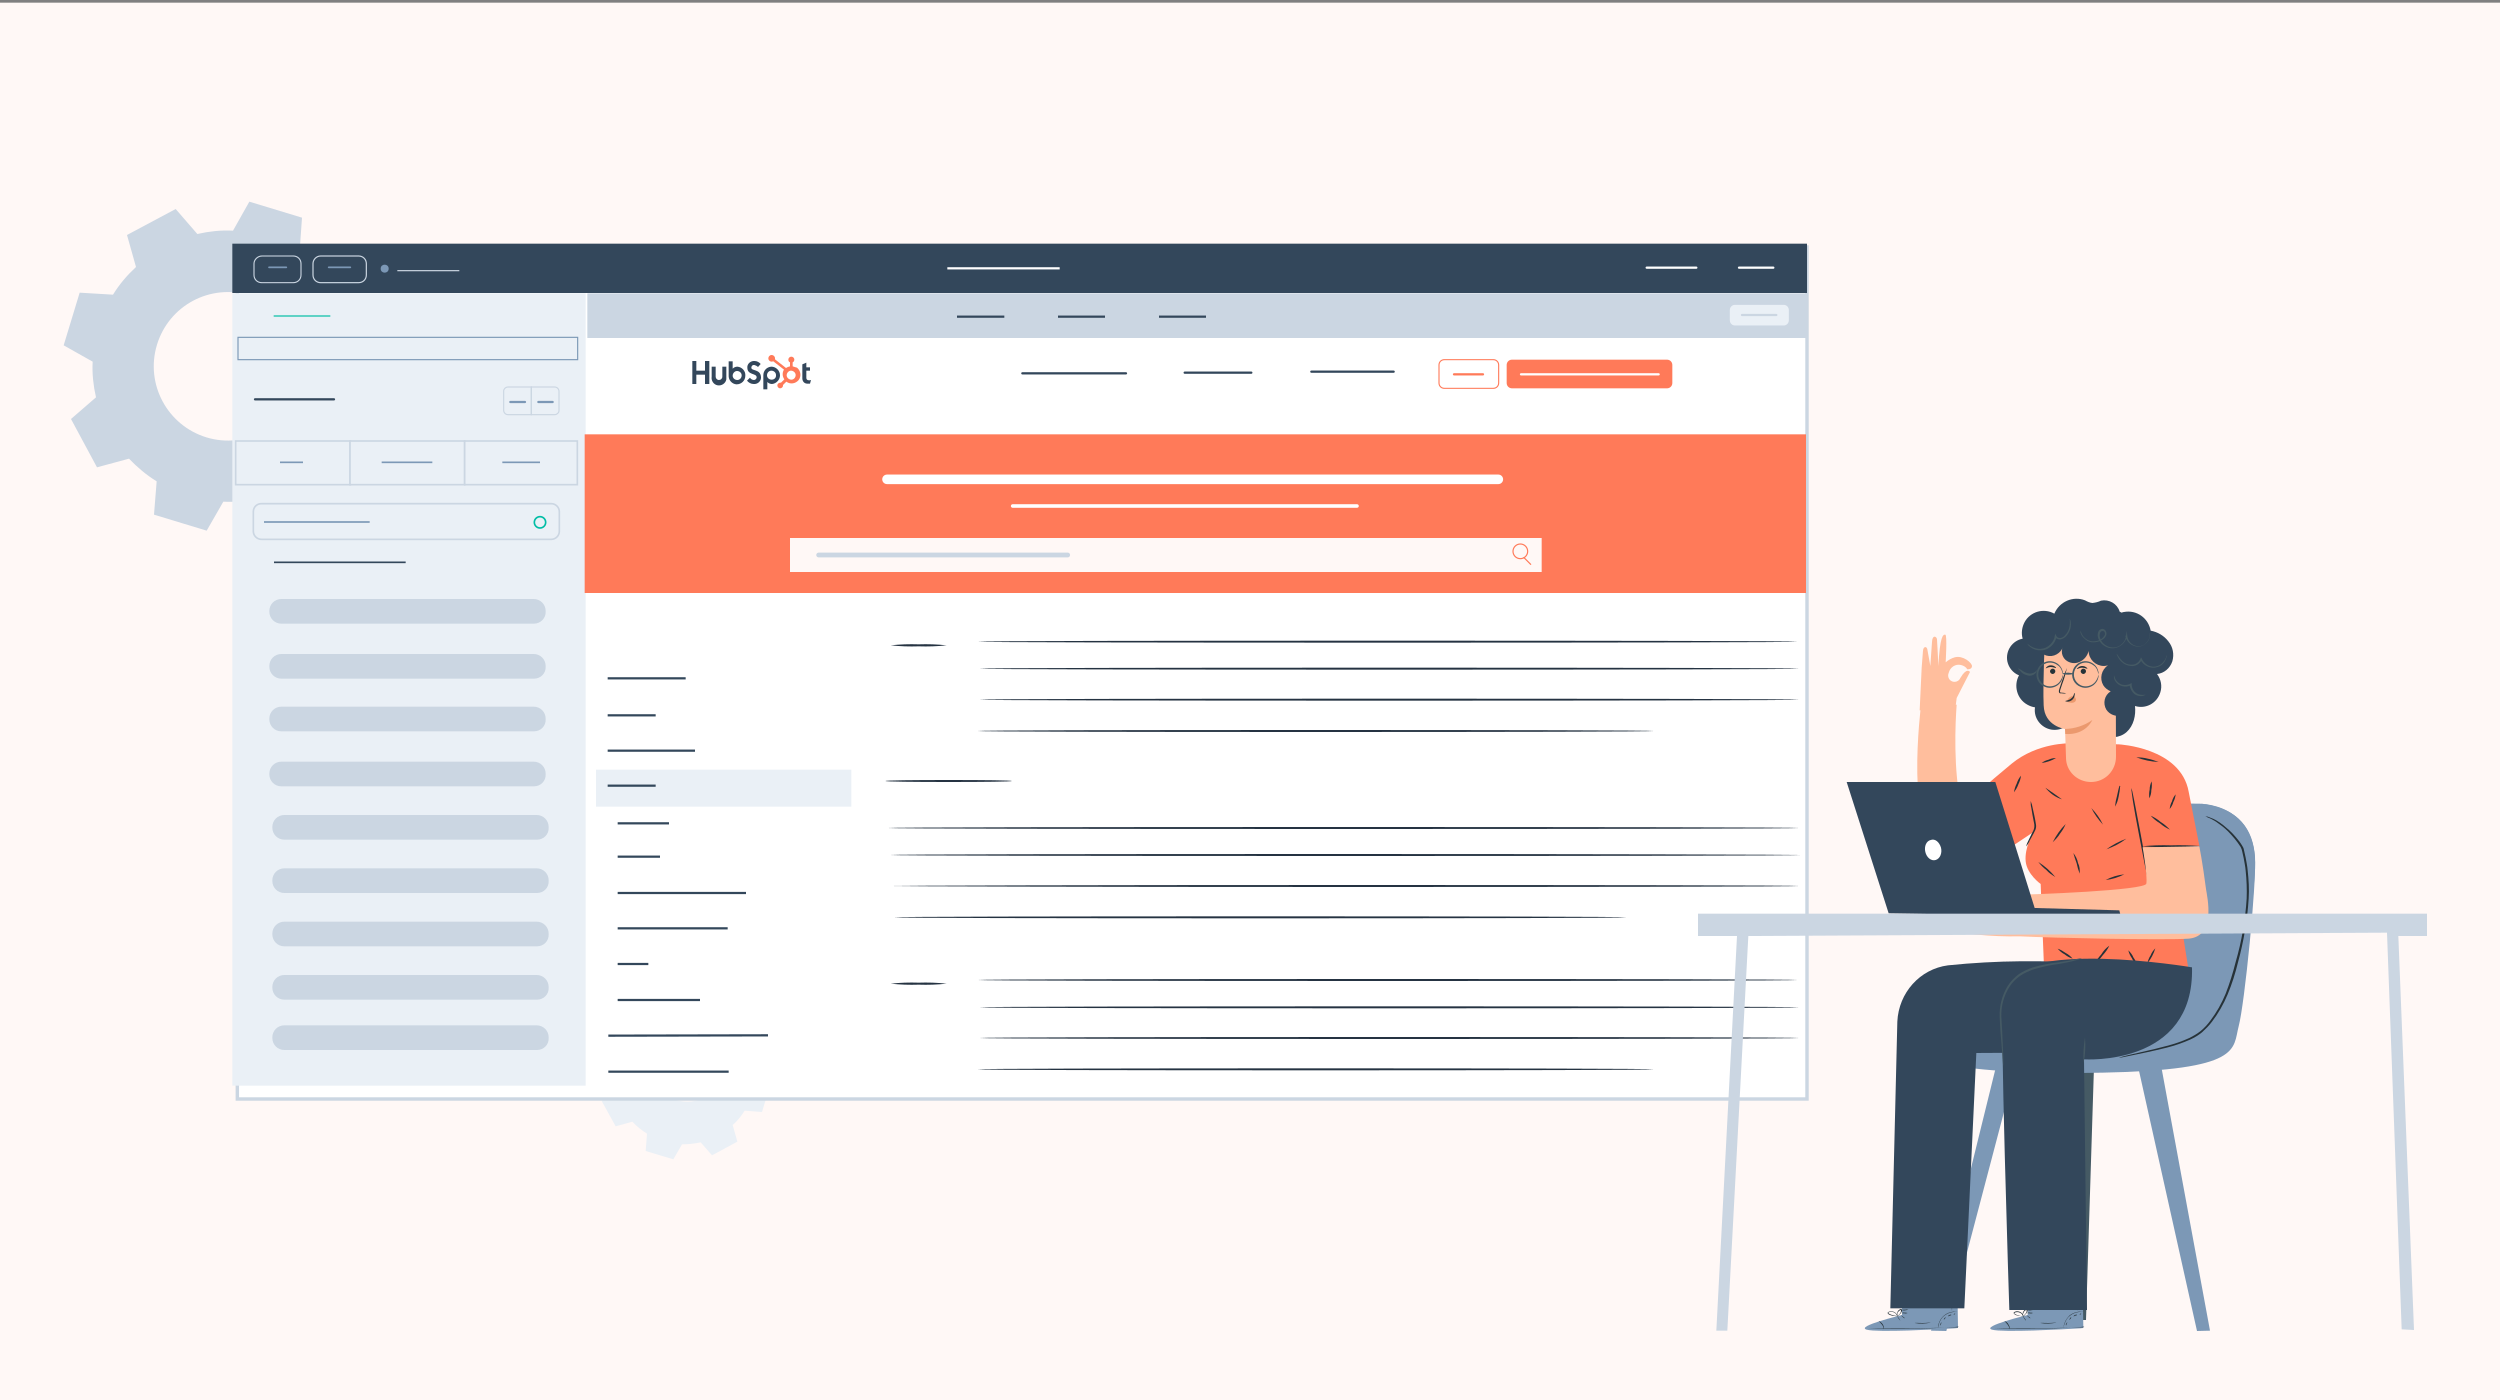 <?xml version="1.0" encoding="utf-8"?>
<!-- Generator: Adobe Illustrator 23.0.2, SVG Export Plug-In . SVG Version: 6.00 Build 0)  -->
<svg version="1.1" id="Layer_1" xmlns="http://www.w3.org/2000/svg" xmlns:xlink="http://www.w3.org/1999/xlink" x="0px" y="0px"
	 viewBox="0 0 750 420" style="enable-background:new 0 0 750 420;" xml:space="preserve">
<rect x="0" y="0" width="750" height="420" fill="#808080" stroke="none"/>
<style type="text/css">
	.st0{fill:#BDE1E5;}
	.st1{fill:#EFF9F8;}
	.st2{fill:#FBF7EE;}
	.st3{fill:#EAF0F6;}
	.st4{fill:#CBD6E2;}
	.st5{fill:#33475B;}
	.st6{fill:#00BDA5;}
	.st7{fill:#FFFFFF;}
	.st8{fill:#263238;}
	.st9{fill:#E0F5FE;}
	.st10{fill:#E0E0E0;}
	.st11{fill:#EBEBEB;}
	.st12{fill:#455A64;}
	.st13{fill:#00A9FA;}
	.st14{fill:#FFD6BD;}
	.st15{fill:#FFB394;}
	.st16{fill:#FF725E;}
	.st17{fill:#FFBE9D;}
	.st18{fill:#EB996E;}
	.st19{fill:#7C98B6;}
	.st20{fill:#F5F5F5;}
	.st21{fill:#936760;}
	.st22{fill:#6F4C47;}
	.st23{fill:#00A4BD;}
	.st24{fill:#E0A6A0;}
	.st25{fill:#FFF8F6;}
	.st26{fill:#253342;}
	.st27{opacity:0.5;}
	.st28{fill:#FAFAFA;}
	.st29{fill:#F3F4FF;}
	.st30{fill:none;stroke:#00A9FA;stroke-width:3;stroke-miterlimit:10;}
	.st31{fill:none;stroke:#00A9FA;stroke-width:3;stroke-miterlimit:10;stroke-dasharray:12.337,12.337;}
	.st32{fill:none;stroke:#00A9FA;stroke-width:3;stroke-miterlimit:10;stroke-dasharray:11.73,11.73;}
	.st33{fill:none;stroke:#00A9FA;stroke-width:3;stroke-miterlimit:10;stroke-dasharray:11.956,11.956;}
	.st34{fill:none;stroke:#00A9FA;stroke-width:3;stroke-miterlimit:10;stroke-dasharray:11.788,11.788;}
	.st35{fill:none;stroke:#33475B;stroke-width:1.474;stroke-miterlimit:10;}
	.st36{fill:none;stroke:#33475B;stroke-miterlimit:10;}
	.st37{fill:none;stroke:#33475B;stroke-width:2.288;stroke-miterlimit:10;}
	.st38{fill:none;stroke:#33475B;stroke-width:2.288;stroke-miterlimit:10;stroke-dasharray:11.835,11.835;}
	.st39{fill:none;stroke:#33475B;stroke-width:2;stroke-miterlimit:10;}
	.st40{fill:none;stroke:#33475B;stroke-width:2;stroke-miterlimit:10;stroke-dasharray:10.347,10.347;}
	.st41{fill:#CBD6E2;stroke:#EAF0F6;stroke-width:0.5;stroke-miterlimit:10;}
	.st42{fill:#CBD6E2;stroke:#EAF0F6;stroke-width:0.25;stroke-miterlimit:10;}
	.st43{fill:#AA6550;}
	.st44{fill:url(#SVGID_1_);}
	.st45{fill:url(#SVGID_2_);}
	.st46{fill:url(#SVGID_3_);}
	.st47{fill:url(#SVGID_4_);}
	.st48{fill:url(#SVGID_5_);}
	.st49{fill:#6A78D1;}
	.st50{fill:#FF7A59;}
	.st51{fill:#F5C26B;}
	.st52{fill:#F2545B;}
	.st53{fill:#FCE3E5;}
	.st54{fill:#E2A896;}
	.st55{fill:#A36957;}
	.st56{fill:none;stroke:#33475B;stroke-width:0.75;stroke-miterlimit:10;}
	.st57{fill:#E5BAAB;}
	.st58{fill:#D78776;}
	.st59{opacity:0.3;}
	.st60{clip-path:url(#SVGID_9_);}
	.st61{fill:#E29996;}
	.st62{fill:#8A4A43;}
	.st63{fill:#C68675;}
	.st64{fill:#65463C;}
	.st65{fill-rule:evenodd;clip-rule:evenodd;fill:#FF725E;}
	.st66{fill-rule:evenodd;clip-rule:evenodd;fill:#CBD6E2;}
	.st67{opacity:0.4;}
	.st68{fill:none;stroke:#263238;stroke-width:0.25;stroke-miterlimit:10;}
	.st69{fill:#FFFFFF;stroke:#CBD6E2;stroke-width:1.066;stroke-miterlimit:10;}
	.st70{fill:none;stroke:#CBD6E2;stroke-miterlimit:10;}
	.st71{fill:none;stroke:#CBD6E2;stroke-width:0.797;stroke-miterlimit:10;}
	.st72{fill:none;stroke:#CBD6E2;stroke-width:0.536;stroke-miterlimit:10;}
	.st73{fill:none;stroke:#EAF0F6;stroke-miterlimit:10;}
	.st74{fill:#FFFFFF;stroke:#CBD6E2;stroke-width:1.073;stroke-miterlimit:10;}
	.st75{fill:none;stroke:#33475B;stroke-width:0.7;stroke-miterlimit:10;}
	.st76{fill:none;stroke:#CBD6E2;stroke-width:0.35;stroke-miterlimit:10;}
	.st77{fill:none;stroke:#CBD6E2;stroke-width:0.373;stroke-miterlimit:10;}
	.st78{fill:none;stroke:#00BDA5;stroke-width:0.373;stroke-miterlimit:10;}
	.st79{fill:none;stroke:#7C98B6;stroke-width:0.361;stroke-miterlimit:10;}
	.st80{fill:none;stroke:#CBD6E2;stroke-width:0.361;stroke-miterlimit:10;}
	.st81{fill:none;stroke:#33475B;stroke-width:0.7;stroke-linecap:round;stroke-miterlimit:10;}
	.st82{fill:none;stroke:#FF7A59;stroke-width:0.35;stroke-miterlimit:10;}
	.st83{fill:#EAF0F6;stroke:#CBD6E2;stroke-width:0.525;stroke-miterlimit:10;}
	.st84{fill:none;stroke:#33475B;stroke-width:0.525;stroke-miterlimit:10;}
	.st85{fill:none;stroke:#7C98B6;stroke-width:0.525;stroke-miterlimit:10;}
	.st86{fill:none;stroke:#00BDA5;stroke-width:0.525;stroke-miterlimit:10;}
	.st87{fill:none;stroke:#FF7A59;stroke-width:0.7;stroke-linecap:round;stroke-miterlimit:10;}
	.st88{fill:none;stroke:#FFFFFF;stroke-width:0.7;stroke-linecap:round;stroke-miterlimit:10;}
	.st89{fill:none;stroke:#CBD6E2;stroke-width:0.7;stroke-linecap:round;stroke-miterlimit:10;}
	.st90{fill:none;stroke:#7C98B6;stroke-width:0.7;stroke-linecap:round;stroke-miterlimit:10;}
	.st91{fill:none;stroke:#FFFFFF;stroke-width:0.7;stroke-miterlimit:10;}
	.st92{fill:none;stroke:#7C98B6;stroke-width:0.525;stroke-linecap:round;stroke-miterlimit:10;}
	.st93{fill:none;stroke:#FFFFFF;stroke-width:2.996;stroke-linecap:round;stroke-miterlimit:10;}
	.st94{fill:none;stroke:#FFFFFF;stroke-width:1.119;stroke-linecap:round;stroke-miterlimit:10;}
	.st95{fill:none;stroke:#CBD6E2;stroke-width:1.504;stroke-linecap:round;stroke-miterlimit:10;}
	.st96{fill:none;stroke:#FF7A59;stroke-width:0.373;stroke-miterlimit:10;}
	.st97{fill:none;stroke:#FF7A59;stroke-width:0.373;stroke-linecap:round;stroke-miterlimit:10;}
	.st98{fill:#EAF0F6;stroke:#7C98B6;stroke-width:0.804;stroke-miterlimit:10;}
	.st99{fill:#FFFFFF;stroke:#CBD6E2;stroke-width:1.154;stroke-miterlimit:10;}
	.st100{fill:none;stroke:#33475B;stroke-width:0.753;stroke-miterlimit:10;}
	.st101{fill:none;stroke:#CBD6E2;stroke-width:0.376;stroke-miterlimit:10;}
	.st102{fill:none;stroke:#CBD6E2;stroke-width:0.401;stroke-miterlimit:10;}
	.st103{fill:none;stroke:#00BDA5;stroke-width:0.401;stroke-miterlimit:10;}
	.st104{fill:none;stroke:#7C98B6;stroke-width:0.389;stroke-miterlimit:10;}
	.st105{fill:none;stroke:#CBD6E2;stroke-width:0.389;stroke-miterlimit:10;}
	.st106{fill:none;stroke:#33475B;stroke-width:0.753;stroke-linecap:round;stroke-miterlimit:10;}
	.st107{fill:none;stroke:#FF7A59;stroke-width:0.376;stroke-miterlimit:10;}
	.st108{fill:#EAF0F6;stroke:#CBD6E2;stroke-width:0.564;stroke-miterlimit:10;}
	.st109{fill:none;stroke:#33475B;stroke-width:0.564;stroke-miterlimit:10;}
	.st110{fill:none;stroke:#7C98B6;stroke-width:0.564;stroke-miterlimit:10;}
	.st111{fill:none;stroke:#00BDA5;stroke-width:0.564;stroke-miterlimit:10;}
	.st112{fill:none;stroke:#FF7A59;stroke-width:0.753;stroke-linecap:round;stroke-miterlimit:10;}
	.st113{fill:none;stroke:#FFFFFF;stroke-width:0.753;stroke-linecap:round;stroke-miterlimit:10;}
	.st114{fill:none;stroke:#CBD6E2;stroke-width:0.753;stroke-linecap:round;stroke-miterlimit:10;}
	.st115{fill:none;stroke:#7C98B6;stroke-width:0.753;stroke-linecap:round;stroke-miterlimit:10;}
	.st116{fill:none;stroke:#FFFFFF;stroke-width:0.753;stroke-miterlimit:10;}
	.st117{fill:none;stroke:#7C98B6;stroke-width:0.564;stroke-linecap:round;stroke-miterlimit:10;}
	.st118{fill:none;stroke:#FFFFFF;stroke-width:3.224;stroke-linecap:round;stroke-miterlimit:10;}
	.st119{fill:none;stroke:#FFFFFF;stroke-width:1.204;stroke-linecap:round;stroke-miterlimit:10;}
	.st120{fill:none;stroke:#CBD6E2;stroke-width:1.618;stroke-linecap:round;stroke-miterlimit:10;}
	.st121{fill:none;stroke:#FF7A59;stroke-width:0.401;stroke-miterlimit:10;}
	.st122{fill:none;stroke:#FF7A59;stroke-width:0.401;stroke-linecap:round;stroke-miterlimit:10;}
	.st123{fill:#EAF0F6;stroke:#7C98B6;stroke-width:0.866;stroke-miterlimit:10;}
	.st124{fill:#FFFFFF;stroke:#CBD6E2;stroke-width:1.026;stroke-miterlimit:10;}
	.st125{fill:none;stroke:#33475B;stroke-width:0.669;stroke-miterlimit:10;}
	.st126{fill:none;stroke:#CBD6E2;stroke-width:0.335;stroke-miterlimit:10;}
	.st127{fill:none;stroke:#CBD6E2;stroke-width:0.357;stroke-miterlimit:10;}
	.st128{fill:none;stroke:#00BDA5;stroke-width:0.357;stroke-miterlimit:10;}
	.st129{fill:none;stroke:#7C98B6;stroke-width:0.346;stroke-miterlimit:10;}
	.st130{fill:none;stroke:#CBD6E2;stroke-width:0.346;stroke-miterlimit:10;}
	.st131{fill:none;stroke:#33475B;stroke-width:0.669;stroke-linecap:round;stroke-miterlimit:10;}
	.st132{fill:none;stroke:#FF7A59;stroke-width:0.335;stroke-miterlimit:10;}
	.st133{fill:#EAF0F6;stroke:#CBD6E2;stroke-width:0.502;stroke-miterlimit:10;}
	.st134{fill:none;stroke:#33475B;stroke-width:0.502;stroke-miterlimit:10;}
	.st135{fill:none;stroke:#7C98B6;stroke-width:0.502;stroke-miterlimit:10;}
	.st136{fill:none;stroke:#00BDA5;stroke-width:0.502;stroke-miterlimit:10;}
	.st137{fill:none;stroke:#FF7A59;stroke-width:0.669;stroke-linecap:round;stroke-miterlimit:10;}
	.st138{fill:none;stroke:#FFFFFF;stroke-width:0.669;stroke-linecap:round;stroke-miterlimit:10;}
	.st139{fill:none;stroke:#CBD6E2;stroke-width:0.669;stroke-linecap:round;stroke-miterlimit:10;}
	.st140{fill:none;stroke:#7C98B6;stroke-width:0.669;stroke-linecap:round;stroke-miterlimit:10;}
	.st141{fill:none;stroke:#FFFFFF;stroke-width:0.669;stroke-miterlimit:10;}
	.st142{fill:none;stroke:#7C98B6;stroke-width:0.502;stroke-linecap:round;stroke-miterlimit:10;}
	.st143{fill:none;stroke:#FFFFFF;stroke-width:2.866;stroke-linecap:round;stroke-miterlimit:10;}
	.st144{fill:none;stroke:#FFFFFF;stroke-width:1.07;stroke-linecap:round;stroke-miterlimit:10;}
	.st145{fill:none;stroke:#CBD6E2;stroke-width:1.438;stroke-linecap:round;stroke-miterlimit:10;}
	.st146{fill:none;stroke:#FF7A59;stroke-width:0.357;stroke-miterlimit:10;}
	.st147{fill:none;stroke:#FF7A59;stroke-width:0.357;stroke-linecap:round;stroke-miterlimit:10;}
	.st148{fill:#FFCFB0;}
	.st149{fill:#EAF0F6;stroke:#CBD6E2;stroke-width:1.124;stroke-miterlimit:10;}
	.st150{fill:#CBD6E2;stroke:#CBD6E2;stroke-width:1.124;stroke-miterlimit:10;}
	.st151{fill:#FFFFFF;stroke:#CBD6E2;stroke-width:1.124;stroke-miterlimit:10;}
	.st152{fill:#33475B;stroke:#CBD6E2;stroke-width:0.281;stroke-miterlimit:10;}
	.st153{fill:#222221;}
	.st154{fill:none;}
	.st155{opacity:0.7;}
	.st156{fill:#6A78D1;stroke:#FFFFFF;stroke-width:0.221;stroke-miterlimit:10;}
	.st157{opacity:0.6;}
	.st158{fill:none;stroke:#33475B;stroke-width:0.628;stroke-miterlimit:10;}
	.st159{fill:none;stroke:#CBD6E2;stroke-width:0.314;stroke-miterlimit:10;}
	.st160{fill:none;stroke:#CBD6E2;stroke-width:0.335;stroke-miterlimit:10;}
	.st161{fill:none;stroke:#00BDA5;stroke-width:0.335;stroke-miterlimit:10;}
	.st162{fill:none;stroke:#7C98B6;stroke-width:0.325;stroke-miterlimit:10;}
	.st163{fill:none;stroke:#CBD6E2;stroke-width:0.325;stroke-miterlimit:10;}
	.st164{fill:none;stroke:#33475B;stroke-width:0.628;stroke-linecap:round;stroke-miterlimit:10;}
	.st165{fill:none;stroke:#FF7A59;stroke-width:0.314;stroke-miterlimit:10;}
	.st166{fill:#EAF0F6;stroke:#CBD6E2;stroke-width:0.471;stroke-miterlimit:10;}
	.st167{fill:none;stroke:#33475B;stroke-width:0.471;stroke-miterlimit:10;}
	.st168{fill:none;stroke:#7C98B6;stroke-width:0.471;stroke-miterlimit:10;}
	.st169{fill:none;stroke:#00BDA5;stroke-width:0.471;stroke-miterlimit:10;}
	.st170{fill:none;stroke:#FF7A59;stroke-width:0.628;stroke-linecap:round;stroke-miterlimit:10;}
	.st171{fill:none;stroke:#FFFFFF;stroke-width:0.628;stroke-linecap:round;stroke-miterlimit:10;}
	.st172{fill:none;stroke:#CBD6E2;stroke-width:0.628;stroke-linecap:round;stroke-miterlimit:10;}
	.st173{fill:none;stroke:#7C98B6;stroke-width:0.628;stroke-linecap:round;stroke-miterlimit:10;}
	.st174{fill:none;stroke:#FFFFFF;stroke-width:0.628;stroke-miterlimit:10;}
	.st175{fill:none;stroke:#7C98B6;stroke-width:0.471;stroke-linecap:round;stroke-miterlimit:10;}
	.st176{fill:none;stroke:#FFFFFF;stroke-width:2.691;stroke-linecap:round;stroke-miterlimit:10;}
	.st177{fill:none;stroke:#FFFFFF;stroke-width:1.005;stroke-linecap:round;stroke-miterlimit:10;}
	.st178{fill:none;stroke:#CBD6E2;stroke-width:1.351;stroke-linecap:round;stroke-miterlimit:10;}
	.st179{fill:none;stroke:#FF7A59;stroke-width:0.335;stroke-miterlimit:10;}
	.st180{fill:none;stroke:#FF7A59;stroke-width:0.335;stroke-linecap:round;stroke-miterlimit:10;}
	.st181{fill:#F7C194;}
	.st182{fill:#EAAC7D;}
	.st183{fill:none;stroke:#CBD6E2;stroke-width:0.5;stroke-miterlimit:10;}
	.st184{fill:none;stroke:#FF7A59;stroke-width:0.5;stroke-miterlimit:10;}
	.st185{clip-path:url(#SVGID_11_);}
	.st186{clip-path:url(#SVGID_13_);}
	.st187{clip-path:url(#SVGID_15_);}
	.st188{fill:none;stroke:#253342;stroke-width:0.633;stroke-miterlimit:10;}
	.st189{fill-rule:evenodd;clip-rule:evenodd;fill:#00A9FA;}
	.st190{fill:none;stroke:#00A9FA;stroke-width:0.495;stroke-miterlimit:10;}
	.st191{fill:none;stroke:#00A9FA;stroke-width:0.995;stroke-miterlimit:10;}
	.st192{fill:none;stroke:#7C98B6;stroke-width:0.847;stroke-miterlimit:10;}
	.st193{fill:none;stroke:#33475B;stroke-width:1.122;stroke-miterlimit:10;}
	.st194{fill:none;stroke:#33475B;stroke-width:1.225;stroke-miterlimit:10;}
	.st195{fill:none;stroke:#33475B;stroke-width:1.387;stroke-miterlimit:10;}
	.st196{fill:#FFB69F;}
	.st197{fill:#F79277;}
	.st198{fill:none;stroke:#00A9FA;stroke-width:2;stroke-miterlimit:10;}
	.st199{fill-rule:evenodd;clip-rule:evenodd;fill:none;stroke:#00A9FA;stroke-width:2;stroke-miterlimit:10;}
	.st200{fill:none;stroke:#00A9FA;stroke-width:0.808;stroke-miterlimit:10;}
	.st201{fill:none;stroke:#00A9FA;stroke-width:1.52;stroke-miterlimit:10;}
	.st202{fill:none;stroke:#33475B;stroke-width:2.063;stroke-miterlimit:10;}
	.st203{fill:none;stroke:#FFFFFF;stroke-width:0.417;stroke-miterlimit:10;}
	.st204{fill:none;stroke:#FFFFFF;stroke-width:0.25;stroke-miterlimit:10;}
	.st205{fill:none;stroke:#FFFFFF;stroke-width:0.5;stroke-miterlimit:10;}
	.st206{fill:none;stroke:#00A9FA;stroke-width:2.518;stroke-miterlimit:10;}
	.st207{fill-rule:evenodd;clip-rule:evenodd;fill:none;stroke:#00A9FA;stroke-width:2.518;stroke-miterlimit:10;}
	.st208{fill:none;stroke:#00A9FA;stroke-width:1.018;stroke-miterlimit:10;}
	.st209{fill:#EAF0F6;stroke:#CBD6E2;stroke-miterlimit:10;}
	.st210{fill:#F4A58C;}
	.st211{fill:#EF7E60;}
	.st212{fill:#B78876;}
	.st213{fill:#EFABA3;}
	.st214{fill:#E09A94;}
	.st215{fill:none;stroke:#7C98B6;stroke-width:2.127;stroke-miterlimit:10;}
	.st216{fill:none;stroke:#7C98B6;stroke-width:2;stroke-miterlimit:10;}
	.st217{fill:none;stroke:#7C98B6;stroke-width:1.556;stroke-miterlimit:10;}
	.st218{fill:none;stroke:#7C98B6;stroke-width:2.262;stroke-miterlimit:10;}
	.st219{fill:none;stroke:#7C98B6;stroke-width:2.127;stroke-miterlimit:10;}
	.st220{fill:none;stroke:#7C98B6;stroke-width:1.655;stroke-miterlimit:10;}
	.st221{clip-path:url(#SVGID_17_);}
	.st222{clip-path:url(#SVGID_19_);}
	.st223{fill:#FFD5BD;}
	.st224{fill:#FFB294;}
	.st225{clip-path:url(#SVGID_21_);fill:#203232;}
	.st226{clip-path:url(#SVGID_23_);fill:#203232;}
	.st227{clip-path:url(#SVGID_25_);fill:#203232;}
	.st228{clip-path:url(#SVGID_27_);fill:#203232;}
	.st229{clip-path:url(#SVGID_29_);fill:#203232;}
	.st230{clip-path:url(#SVGID_31_);fill:#203232;}
	.st231{clip-path:url(#SVGID_33_);fill:#203232;}
	.st232{clip-path:url(#SVGID_35_);fill:#203232;}
	.st233{clip-path:url(#SVGID_37_);fill:#203232;}
	.st234{clip-path:url(#SVGID_39_);fill:#203232;}
	.st235{clip-path:url(#SVGID_41_);fill:#203232;}
	.st236{clip-path:url(#SVGID_43_);fill:#203232;}
	.st237{clip-path:url(#SVGID_45_);fill:#203232;}
	.st238{clip-path:url(#SVGID_47_);fill:#203232;}
	.st239{clip-path:url(#SVGID_49_);fill:#203232;}
	.st240{clip-path:url(#SVGID_51_);fill:#203232;}
	.st241{clip-path:url(#SVGID_53_);fill:#203232;}
	.st242{clip-path:url(#SVGID_55_);fill:#203232;}
	.st243{clip-path:url(#SVGID_57_);fill:#203232;}
	.st244{clip-path:url(#SVGID_59_);fill:#203232;}
	.st245{clip-path:url(#SVGID_61_);fill:#203232;}
	.st246{clip-path:url(#SVGID_63_);fill:#203232;}
	.st247{clip-path:url(#SVGID_65_);fill:#203232;}
	.st248{clip-path:url(#SVGID_67_);fill:#203232;}
	.st249{clip-path:url(#SVGID_69_);fill:#203232;}
	.st250{clip-path:url(#SVGID_71_);fill:#203232;}
	.st251{fill:#995037;}
	.st252{clip-path:url(#SVGID_73_);fill:#203232;}
	.st253{clip-path:url(#SVGID_75_);fill:#203232;}
	.st254{clip-path:url(#SVGID_77_);fill:#203232;}
	.st255{clip-path:url(#SVGID_79_);fill:#203232;}
	.st256{clip-path:url(#SVGID_81_);fill:#203232;}
	.st257{clip-path:url(#SVGID_83_);fill:#203232;}
	.st258{clip-path:url(#SVGID_85_);fill:#203232;}
	.st259{clip-path:url(#SVGID_87_);fill:#203232;}
	.st260{clip-path:url(#SVGID_89_);fill:#203232;}
	.st261{clip-path:url(#SVGID_91_);fill:#203232;}
	.st262{clip-path:url(#SVGID_93_);fill:#203232;}
	.st263{clip-path:url(#SVGID_95_);fill:#203232;}
	.st264{clip-path:url(#SVGID_97_);fill:#203232;}
	.st265{fill:none;stroke:#00A9FA;stroke-width:0.587;stroke-miterlimit:10;}
	.st266{fill:#FFFFFF;stroke:#33475B;stroke-miterlimit:10;}
	.st267{fill:none;stroke:#7C98B6;stroke-width:1.712;stroke-miterlimit:10;}
	.st268{fill:#FFFFFF;stroke:#33475B;stroke-width:1.099;stroke-miterlimit:10;}
	.st269{fill-rule:evenodd;clip-rule:evenodd;fill:#7C98B6;}
	.st270{fill-rule:evenodd;clip-rule:evenodd;fill:#253342;}
	.st271{fill:#FFA488;}
	.st272{fill:#EA846C;}
	.st273{fill:#F7B69A;}
	.st274{fill:#ED8A66;}
	.st275{fill:#AE7461;}
	.st276{fill:#6F4439;}
	.st277{fill:#F4A18E;}
	.st278{fill:#8B5D54;}
	.st279{fill:none;stroke:#00A9FA;stroke-width:1.642;stroke-miterlimit:10;}
	.st280{fill:none;stroke:#7C98B6;stroke-width:0.75;stroke-miterlimit:10;}
	.st281{clip-path:url(#SVGID_99_);}
	.st282{fill:#FFFFFF;stroke:#7C98B6;stroke-width:1.149;stroke-miterlimit:10;}
	.st283{fill:#BF6E65;}
	.st284{fill:#8B4A41;}
	.st285{fill:#EFAD9A;}
	.st286{fill:none;stroke:#263238;stroke-width:0.5;stroke-miterlimit:10;}
	.st287{fill:#00A9FA;stroke:#CBD6E2;stroke-width:0.248;stroke-miterlimit:10;}
	.st288{fill:#D1734A;}
	.st289{fill:#F29379;}
	.st290{fill:#7C3B29;}
	.st291{fill:none;stroke:#7C98B6;stroke-miterlimit:10;}
	.st292{fill:#EAB1A2;}
	.st293{fill:#826A63;}
	.st294{fill:none;stroke:#7C98B6;stroke-width:0.25;stroke-miterlimit:10;}
	.st295{fill:#F9AF9B;}
	.st296{fill:#ED9A8C;}
	.st297{fill:#DD857A;}
	.st298{opacity:0.53;}
	.st299{opacity:0.67;}
	.st300{fill:#1A2E35;}
	.st301{fill:#E1E1E1;}
	.st302{fill:#FFC19D;}
	.st303{fill:#FF9C6A;}
	.st304{fill:#375A64;}
	.st305{fill:none;stroke:#1A2E35;stroke-width:0.12;stroke-miterlimit:10;}
	.st306{fill:none;stroke:#000000;stroke-width:0.12;stroke-miterlimit:10;}
	.st307{fill:none;stroke:#7C98B6;stroke-width:2.355;stroke-miterlimit:10;}
	.st308{fill:none;stroke:#7C98B6;stroke-width:1.832;stroke-miterlimit:10;}
	.st309{fill:#FFFFFF;stroke:#253342;stroke-width:0.682;stroke-miterlimit:10;}
	.st310{fill:#FFFFFF;stroke:#253342;stroke-width:1.032;stroke-miterlimit:10;}
	.st311{fill:#FFFFFF;stroke:#253342;stroke-width:0.648;stroke-miterlimit:10;}
	.st312{fill:none;stroke:#00A9FA;stroke-width:0.626;stroke-miterlimit:10;}
	.st313{fill:none;stroke:#00A9FA;stroke-width:0.947;stroke-miterlimit:10;}
	.st314{fill:none;stroke:#00A9FA;stroke-width:0.927;stroke-miterlimit:10;}
	.st315{fill:none;stroke:#00A9FA;stroke-miterlimit:10;}
	.st316{fill:none;stroke:#00A9FA;stroke-width:0.561;stroke-miterlimit:10;}
	.st317{fill:none;stroke:#00A9FA;stroke-width:0.5;stroke-miterlimit:10;}
	.st318{fill:none;stroke:#FFFFFF;stroke-width:0.75;stroke-miterlimit:10;}
	.st319{fill:none;stroke:#263238;stroke-width:0.75;stroke-miterlimit:10;}
	.st320{fill:#1A252D;stroke:#263238;stroke-width:0.12;stroke-miterlimit:10;}
	.st321{fill:#FFFFFF;stroke:#00A9FA;stroke-width:0.12;stroke-miterlimit:10;}
	.st322{fill:none;stroke:#00A9FA;stroke-width:9.333;stroke-miterlimit:10;}
	.st323{fill:none;stroke:#00A9FA;stroke-width:0.774;stroke-miterlimit:10;}
	.st324{fill:none;stroke:#F5C26B;stroke-width:2;stroke-miterlimit:10;}
	.st325{fill:none;stroke:#F5C26B;stroke-width:1.605;stroke-miterlimit:10;}
	.st326{fill:none;stroke:#F5C26B;stroke-miterlimit:10;}
	.st327{fill:none;stroke:#F5C26B;stroke-width:1.3;stroke-miterlimit:10;}
	.st328{fill:#EA9B86;}
	.st329{fill:#DB7D6A;}
	.st330{fill:none;stroke:#263238;stroke-miterlimit:10;}
	.st331{fill:#FFFFFF;stroke:#33475B;stroke-width:1.04;stroke-miterlimit:10;}
	.st332{fill:#FCFCFC;}
	.st333{fill:#F29F86;}
	.st334{fill:#E07646;}
	.st335{fill:#B77153;}
	.st336{fill-rule:evenodd;clip-rule:evenodd;fill:#33475B;}
	.st337{opacity:0.2;}
	.st338{fill:#F9B88C;}
	.st339{fill:#724A44;}
	.st340{fill:#EFAC7F;}
	.st341{fill:#EA9F6C;}
	.st342{fill:#DD9590;}
	.st343{fill:#C98381;}
	.st344{fill:#7B4B45;}
	.st345{fill:none;stroke:#232323;stroke-width:0.21;stroke-linecap:round;stroke-miterlimit:10;}
	.st346{fill:none;stroke:#7C98B6;stroke-width:1.143;stroke-miterlimit:10;}
	.st347{fill:#FFB9A9;}
	.st348{opacity:0.2;enable-background:new    ;}
	.st349{fill:#F4BEB0;}
	.st350{opacity:0.78;}
	.st351{fill:#E34F26;}
	.st352{fill:#EF652A;}
	.st353{fill:#F4AB95;}
	.st354{fill:#FCB28D;}
	.st355{fill:url(#SVGID_102_);}
	.st356{fill:url(#SVGID_103_);}
	.st357{fill:#111111;}
	.st358{fill-rule:evenodd;clip-rule:evenodd;fill:#FFFFFF;}
	.st359{fill:#D88673;}
	.st360{fill:#724940;}
	.st361{fill:none;stroke:#EAF0F6;stroke-width:0.469;stroke-linecap:round;stroke-miterlimit:10;}
	.st362{fill:none;stroke:#EAF0F6;stroke-width:0.766;stroke-linecap:round;stroke-miterlimit:10;}
	.st363{fill:#CBD6E2;stroke:#282828;stroke-width:0.334;stroke-miterlimit:10;}
	.st364{fill:none;stroke:#232323;stroke-width:0.235;stroke-linecap:round;stroke-miterlimit:10;}
	.st365{fill:url(#SVGID_104_);}
	.st366{fill:#D8A1FF;}
	.st367{fill:none;stroke:#6A78D1;stroke-width:3.64;stroke-miterlimit:10;}
	.st368{fill:none;stroke:#EAF0F6;stroke-width:0.472;stroke-linecap:round;stroke-miterlimit:10;}
	.st369{fill:none;stroke:#EAF0F6;stroke-width:0.769;stroke-linecap:round;stroke-miterlimit:10;}
	.st370{fill:#CBD6E2;stroke:#282828;stroke-width:0.335;stroke-miterlimit:10;}
	.st371{fill:none;stroke:#232323;stroke-width:0.236;stroke-linecap:round;stroke-miterlimit:10;}
	.st372{fill:url(#SVGID_105_);}
	.st373{fill:none;stroke:#F5C26B;stroke-width:2.648;stroke-miterlimit:10;}
	.st374{fill:none;stroke:#6A78D1;stroke-width:0.853;stroke-miterlimit:10;}
	.st375{fill:none;stroke:#6A78D1;stroke-width:1.706;stroke-miterlimit:10;}
	.st376{fill:#EFA28B;}
	.st377{opacity:0.5;fill-rule:evenodd;clip-rule:evenodd;fill:#CBD6E2;enable-background:new    ;}
	.st378{fill:#7C98B6;enable-background:new    ;}
	.st379{enable-background:new    ;}
	.st380{fill:#FFFFFF;stroke:#CBD6E2;stroke-width:0.75;stroke-miterlimit:10;}
	.st381{fill:#FFFFFF;stroke:#CBD6E2;stroke-miterlimit:10;}
	.st382{fill:none;stroke:#FFFFFF;stroke-miterlimit:10;}
	.st383{fill:none;stroke:#FF7A59;stroke-width:0.25;stroke-miterlimit:10;}
	.st384{fill:#CBD6E2;stroke:#7C98B6;stroke-width:0.309;stroke-miterlimit:10;}
	.st385{fill:#EAF0F6;stroke:#CBD6E2;stroke-width:0.552;stroke-miterlimit:10;}
	.st386{fill:none;stroke:#EAF0F6;stroke-width:0.917;stroke-linecap:round;stroke-miterlimit:10;}
	.st387{fill:none;stroke:#EAF0F6;stroke-width:0.763;stroke-linecap:round;stroke-miterlimit:10;}
	.st388{fill:#CBD6E2;stroke:#282828;stroke-width:0.332;stroke-miterlimit:10;}
	.st389{fill:none;stroke:#232323;stroke-width:0.232;stroke-linecap:round;stroke-miterlimit:10;}
	.st390{fill:none;stroke:#EAF0F6;stroke-width:0.475;stroke-linecap:round;stroke-miterlimit:10;}
	.st391{fill:none;stroke:#253342;stroke-width:1.105;stroke-miterlimit:10;}
	.st392{fill:#EAAC98;}
	.st393{fill:#F7B7A6;}
	.st394{fill:url(#SVGID_106_);}
	.st395{fill:none;stroke:#6A78D1;stroke-width:4.421;stroke-miterlimit:10;}
	.st396{fill:none;stroke:#212121;stroke-width:0.5;stroke-miterlimit:10;}
	.st397{opacity:0.3;enable-background:new    ;}
	.st398{opacity:0.71;fill:#6A78D1;enable-background:new    ;}
	.st399{opacity:0.5;fill:#6A78D1;enable-background:new    ;}
	.st400{fill:none;stroke:#253342;stroke-miterlimit:10;}
	.st401{fill:#F2B3A0;}
	.st402{fill:#99ACC2;}
	.st403{fill:#2E3C95;}
	.st404{fill:#4C5AB3;}
	.st405{fill:#8896EF;}
	.st406{fill:#D4D4D4;}
	.st407{fill:#EFEFEF;}
	.st408{fill:#F6F6F6;}
	.st409{fill:#FFBA99;}
	.st410{fill:#F1F4F6;}
	.st411{fill:#E7956E;}
	.st412{opacity:0.5;fill:#FFFFFF;enable-background:new    ;}
	.st413{fill:#EFB7A5;}
	.st414{fill:#6A78CD;}
	.st415{fill:#E7E7E7;}
	.st416{fill:#DCDCDC;}
	.st417{fill:#F1F1F1;}
	.st418{opacity:0.3;fill:#96A8BE;}
	.st419{fill:#96A8BE;}
	.st420{fill:#EFBEAF;}
	.st421{fill:none;stroke:#F3F4FF;stroke-miterlimit:10;}
	.st422{fill:#CBD6E2;stroke:#7C98B6;stroke-width:0.113;stroke-miterlimit:10;}
	.st423{fill:#EAF0F6;stroke:#CBD6E2;stroke-width:0.201;stroke-miterlimit:10;}
	.st424{fill:none;stroke:#EAF0F6;stroke-width:0.317;stroke-linecap:round;stroke-miterlimit:10;}
	.st425{fill:none;stroke:#EAF0F6;stroke-width:0.264;stroke-linecap:round;stroke-miterlimit:10;}
	.st426{fill:#CBD6E2;stroke:#282828;stroke-width:0.115;stroke-miterlimit:10;}
	.st427{fill:none;stroke:#232323;stroke-width:8.026101e-02;stroke-linecap:round;stroke-miterlimit:10;}
	.st428{fill:none;stroke:#EAF0F6;stroke-width:0.164;stroke-linecap:round;stroke-miterlimit:10;}
	.st429{fill:none;stroke:#253342;stroke-width:0.339;stroke-miterlimit:10;}
	.st430{fill:#CBD6E2;stroke:#7C98B6;stroke-width:0.218;stroke-miterlimit:10;}
	.st431{fill:#EAF0F6;stroke:#CBD6E2;stroke-width:0.275;stroke-miterlimit:10;}
	.st432{fill:none;stroke:#EAF0F6;stroke-width:0.678;stroke-linecap:round;stroke-miterlimit:10;}
	.st433{fill:none;stroke:#EAF0F6;stroke-width:0.564;stroke-linecap:round;stroke-miterlimit:10;}
	.st434{fill:#CBD6E2;stroke:#282828;stroke-width:0.245;stroke-miterlimit:10;}
	.st435{fill:none;stroke:#232323;stroke-width:0.172;stroke-linecap:round;stroke-miterlimit:10;}
	.st436{fill:none;stroke:#EAF0F6;stroke-width:0.351;stroke-linecap:round;stroke-miterlimit:10;}
	.st437{fill:none;stroke:#253342;stroke-width:0.725;stroke-miterlimit:10;}
	.st438{fill:#CBD6E2;stroke:#7C98B6;stroke-width:0.296;stroke-miterlimit:10;}
	.st439{fill:#EAF0F6;stroke:#CBD6E2;stroke-width:0.529;stroke-miterlimit:10;}
	.st440{fill:none;stroke:#EAF0F6;stroke-width:0.835;stroke-linecap:round;stroke-miterlimit:10;}
	.st441{fill:none;stroke:#EAF0F6;stroke-width:0.763;stroke-linecap:round;stroke-miterlimit:10;}
	.st442{fill:none;stroke:#EAF0F6;stroke-width:0.644;stroke-linecap:round;stroke-miterlimit:10;}
	.st443{fill:#CBD6E2;stroke:#282828;stroke-width:0.302;stroke-miterlimit:10;}
	.st444{fill:none;stroke:#232323;stroke-width:0.211;stroke-linecap:round;stroke-miterlimit:10;}
	.st445{fill:none;stroke:#EAF0F6;stroke-width:0.432;stroke-linecap:round;stroke-miterlimit:10;}
	.st446{fill:none;stroke:#253342;stroke-width:0.893;stroke-miterlimit:10;}
	.st447{fill:#FFCAB3;}
	.st448{fill:#ED9C91;}
	.st449{fill:#83534B;}
	.st450{fill:#E2AB9F;}
	.st451{fill:#6A78D1;stroke:#EAF0F6;stroke-width:0.254;stroke-miterlimit:10;}
	.st452{fill:none;stroke:#6A78D1;stroke-width:0.508;stroke-miterlimit:10;}
	.st453{fill:none;stroke:#33475B;stroke-width:0.254;stroke-miterlimit:10;}
	.st454{fill-rule:evenodd;clip-rule:evenodd;fill:#6A78D1;}
	.st455{fill:#EFBE9D;}
	.st456{fill:#E7996E;}
	.st457{fill:#EAF0F6;stroke:#CBD6E2;stroke-width:0.984;stroke-miterlimit:10;}
	.st458{fill:#EAF0F6;stroke:#CBD6E2;stroke-width:0.524;stroke-miterlimit:10;}
	.st459{fill:#CBD6E2;stroke:#EAF0F6;stroke-width:0.984;stroke-miterlimit:10;}
	.st460{fill:#F3F4FF;stroke:#CBD6E2;stroke-miterlimit:10;}
	.st461{fill:none;stroke:#212121;stroke-width:0.254;stroke-miterlimit:10;}
	.st462{fill:#EFAF9C;}
	.st463{fill:#D6806B;}
	.st464{fill:none;stroke:#EAF0F6;stroke-width:0.272;stroke-linecap:round;stroke-miterlimit:10;}
	.st465{fill:none;stroke:#EAF0F6;stroke-width:0.525;stroke-linecap:round;stroke-miterlimit:10;}
	.st466{fill:none;stroke:#EAF0F6;stroke-width:0.437;stroke-linecap:round;stroke-miterlimit:10;}
	.st467{fill:#CBD6E2;stroke:#282828;stroke-width:0.19;stroke-miterlimit:10;}
	.st468{fill:none;stroke:#232323;stroke-width:0.133;stroke-linecap:round;stroke-miterlimit:10;}
	.st469{fill:none;stroke:#EAF0F6;stroke-width:0.528;stroke-linecap:round;stroke-miterlimit:10;}
	.st470{fill:none;stroke:#EAF0F6;stroke-width:1.018;stroke-linecap:round;stroke-miterlimit:10;}
	.st471{fill:none;stroke:#EAF0F6;stroke-width:0.847;stroke-linecap:round;stroke-miterlimit:10;}
	.st472{fill:#CBD6E2;stroke:#282828;stroke-width:0.368;stroke-miterlimit:10;}
	.st473{fill:none;stroke:#232323;stroke-width:0.258;stroke-linecap:round;stroke-miterlimit:10;}
	.st474{fill:none;stroke:#EAF0F6;stroke-width:0.568;stroke-linecap:round;stroke-miterlimit:10;}
	.st475{fill:none;stroke:#EAF0F6;stroke-width:1.096;stroke-linecap:round;stroke-miterlimit:10;}
	.st476{fill:none;stroke:#EAF0F6;stroke-width:0.911;stroke-linecap:round;stroke-miterlimit:10;}
	.st477{fill:#CBD6E2;stroke:#282828;stroke-width:0.396;stroke-miterlimit:10;}
	.st478{fill:none;stroke:#232323;stroke-width:0.277;stroke-linecap:round;stroke-miterlimit:10;}
	.st479{fill:none;stroke:#EAF0F6;stroke-width:0.452;stroke-linecap:round;stroke-miterlimit:10;}
	.st480{fill:none;stroke:#EAF0F6;stroke-width:0.872;stroke-linecap:round;stroke-miterlimit:10;}
	.st481{fill:none;stroke:#EAF0F6;stroke-width:0.725;stroke-linecap:round;stroke-miterlimit:10;}
	.st482{fill:#CBD6E2;stroke:#282828;stroke-width:0.315;stroke-miterlimit:10;}
	.st483{fill:none;stroke:#232323;stroke-width:0.221;stroke-linecap:round;stroke-miterlimit:10;}
	.st484{fill:#E8A38E;}
	.st485{fill:#EA987F;}
	.st486{opacity:0.9;fill:#FFFFFF;enable-background:new    ;}
	.st487{opacity:0.4;fill:#CBD6E2;enable-background:new    ;}
	.st488{opacity:0.2;fill:#CBD6E2;enable-background:new    ;}
	.st489{opacity:0.2;fill:#6A78D1;enable-background:new    ;}
	.st490{fill:#E8AA9A;}
	.st491{fill:#D37F6C;}
	.st492{fill:#EAF0F6;stroke:#CBD6E2;stroke-width:0.25;stroke-miterlimit:10;}
	.st493{fill-rule:evenodd;clip-rule:evenodd;fill:#EAF0F6;stroke:#CBD6E2;stroke-width:0.25;stroke-miterlimit:10;}
	.st494{opacity:0.8;}
	.st495{fill:#66433D;}
	.st496{fill:none;stroke:#253342;stroke-width:0.295;stroke-miterlimit:10;}
	.st497{fill:none;stroke:#33475B;stroke-width:0.655;stroke-miterlimit:10;}
	.st498{fill:#253345;}
	.st499{fill-rule:evenodd;clip-rule:evenodd;fill:#EAF0F6;}
	.st500{fill:#EAA792;}
	.st501{fill:none;stroke:#EAF0F6;stroke-width:0.505;stroke-linecap:round;stroke-miterlimit:10;}
	.st502{fill:none;stroke:#EAF0F6;stroke-width:0.976;stroke-linecap:round;stroke-miterlimit:10;}
	.st503{fill:none;stroke:#EAF0F6;stroke-width:0.811;stroke-linecap:round;stroke-miterlimit:10;}
	.st504{fill:#CBD6E2;stroke:#282828;stroke-width:0.353;stroke-miterlimit:10;}
	.st505{fill:none;stroke:#232323;stroke-width:0.247;stroke-linecap:round;stroke-miterlimit:10;}
	.st506{fill:#E09786;}
	.st507{fill:#875149;}
	.st508{fill:#CC7969;}
	.st509{fill:#E8AE9C;}
	.st510{fill:#DBA291;}
	.st511{fill:#EF9A89;}
</style>
<rect x="0" y="0.8" class="st25" width="750" height="420"/>
<g>
	<g id="freepik--background-complete--inject-418_3_">
		<path class="st4" d="M33.9,88.4c1.9-3.1,4.2-5.8,6.9-8.3l-2.7-9.6l14.6-7.8l6.5,7.5c3.5-0.8,7.1-1.2,10.7-1l4.9-8.7l15.8,4.8
			l-0.7,9.9c3.1,1.9,5.9,4.2,8.3,6.9l9.6-2.6l7.8,14.6l-7.6,6.5c0.8,3.5,1.2,7.1,1,10.7l8.7,4.9l-4.8,15.8l-9.9-0.7
			c-1.9,3.1-4.2,5.9-6.8,8.3l2.6,9.6L84.2,157l-6.5-7.5c-3.5,0.8-7.1,1.2-10.7,1l-5,8.7l-15.8-4.8l0.8-10c-3.1-1.9-5.8-4.2-8.3-6.8
			l-9.6,2.6l-7.8-14.5l7.5-6.5c-0.8-3.5-1.2-7.1-1-10.7l-8.7-4.9l4.8-15.8L33.9,88.4L33.9,88.4z M47.1,103.4
			c-3.6,11.8,3.1,24.2,14.8,27.8c11.8,3.6,24.2-3.1,27.8-14.8c3.6-11.8-3.1-24.2-14.8-27.8c0,0,0,0,0,0l0,0
			C63.1,85,50.7,91.6,47.1,103.4C47.1,103.4,47.1,103.4,47.1,103.4z"/>
		<path class="st3" d="M187.2,310.8c1-1.6,2.2-3.1,3.6-4.3l-1.4-5.1l7.6-4.1l3.4,4c1.8-0.4,3.7-0.6,5.6-0.6l2.6-4.5l8.3,2.5
			l-0.4,5.2c1.6,1,3.1,2.2,4.4,3.6l5-1.4l4.1,7.6l-3.9,3.4c0.4,1.8,0.6,3.7,0.5,5.6l4.5,2.6l-2.5,8.3l-5.2-0.4
			c-1,1.6-2.2,3.1-3.6,4.3l1.4,5l-7.6,4.1l-3.4-3.9c-1.8,0.4-3.7,0.6-5.6,0.6l-2.6,4.5l-8.3-2.5l0.4-5.2c-1.6-1-3.1-2.2-4.4-3.6
			l-5,1.4l-4.2-7.6l4-3.4c-0.4-1.8-0.6-3.7-0.6-5.6l-4.5-2.6l2.5-8.3L187.2,310.8L187.2,310.8z M194.2,318.6c0,6.6,5.4,11.9,12,11.9
			c6.6,0,11.9-5.4,11.9-12c0-6.6-5.4-11.9-12-11.9C199.5,306.6,194.2,312,194.2,318.6L194.2,318.6z"/>
	</g>
	<rect x="71.2" y="74.1" class="st124" width="470.9" height="255.6"/>
	<rect x="176.2" y="88" class="st4" width="365.9" height="13.4"/>
	<rect x="69.7" y="88" class="st3" width="106" height="237.7"/>
	<rect x="69.7" y="73.1" class="st5" width="472.4" height="14.8"/>
	<line class="st125" x1="287.1" y1="95" x2="301.3" y2="95"/>
	<line class="st125" x1="347.7" y1="95" x2="361.8" y2="95"/>
	<line class="st125" x1="317.4" y1="95" x2="331.5" y2="95"/>
	<path class="st126" d="M78.6,76.8H88c1.3,0,2.3,1,2.3,2.3v3.4c0,1.3-1,2.3-2.3,2.3h-9.5c-1.3,0-2.3-1-2.3-2.3v-3.4
		C76.2,77.9,77.3,76.8,78.6,76.8z"/>
	<path class="st127" d="M96.2,76.8h11.4c1.3,0,2.3,1,2.3,2.3v3.4c0,1.3-1,2.3-2.3,2.3H96.2c-1.3,0-2.3-1-2.3-2.3v-3.4
		C93.9,77.9,94.9,76.8,96.2,76.8z"/>
	<line class="st127" x1="119.2" y1="81.2" x2="137.8" y2="81.2"/>
	<line class="st128" x1="82.1" y1="94.8" x2="99.1" y2="94.8"/>
	<rect x="71.4" y="101.2" class="st129" width="101.9" height="6.7"/>
	<path class="st130" d="M152.4,116.1h7l0,0v8.3l0,0h-7c-0.7,0-1.3-0.6-1.3-1.3l0,0v-5.8C151.1,116.7,151.7,116.1,152.4,116.1
		L152.4,116.1z"/>
	<path class="st130" d="M166.4,124.4h-7l0,0v-8.3l0,0h7c0.7,0,1.3,0.6,1.3,1.3l0,0v5.8C167.7,123.8,167.1,124.4,166.4,124.4
		L166.4,124.4z"/>
	<line class="st131" x1="76.5" y1="119.8" x2="100.2" y2="119.8"/>
	<line class="st131" x1="306.7" y1="112" x2="337.8" y2="112"/>
	<line class="st131" x1="355.4" y1="111.8" x2="375.4" y2="111.8"/>
	<line class="st131" x1="393.4" y1="111.5" x2="418.1" y2="111.5"/>
	<path class="st132" d="M433.3,107.9h14.7c0.9,0,1.6,0.7,1.6,1.6v5.4c0,0.9-0.7,1.6-1.6,1.6h-14.7c-0.9,0-1.6-0.7-1.6-1.6v-5.4
		C431.7,108.6,432.4,107.9,433.3,107.9z"/>
	<path class="st50" d="M453.6,107.9h46.5c0.9,0,1.6,0.7,1.6,1.6v5.4c0,0.9-0.7,1.6-1.6,1.6h-46.5c-0.9,0-1.6-0.7-1.6-1.6v-5.4
		C452,108.6,452.7,107.9,453.6,107.9z"/>
	<path class="st133" d="M520.5,91.2h14.6c1,0,1.8,0.8,1.8,1.8v3.1c0,1-0.8,1.8-1.8,1.8h-14.6c-1,0-1.8-0.8-1.8-1.8V93
		C518.7,92,519.5,91.2,520.5,91.2z"/>
	<rect x="70.7" y="132.3" class="st133" width="34.4" height="13.1"/>
	<rect x="105" y="132.3" class="st133" width="34.4" height="13.1"/>
	<rect x="139.4" y="132.3" class="st133" width="33.8" height="13.1"/>
	<path class="st133" d="M78.4,151.1h87c1.3,0,2.4,1.1,2.4,2.4v5.9c0,1.3-1.1,2.4-2.4,2.4h-87c-1.3,0-2.4-1.1-2.4-2.4v-5.9
		C76,152.1,77.1,151.1,78.4,151.1z"/>
	<line class="st134" x1="82.2" y1="168.7" x2="121.7" y2="168.7"/>
	<line class="st135" x1="84" y1="138.7" x2="90.9" y2="138.7"/>
	<line class="st135" x1="114.5" y1="138.7" x2="129.7" y2="138.7"/>
	<line class="st135" x1="150.7" y1="138.7" x2="162" y2="138.7"/>
	<line class="st135" x1="79.2" y1="156.6" x2="110.9" y2="156.6"/>
	<circle class="st136" cx="162" cy="156.7" r="1.7"/>
	<line class="st125" x1="182.3" y1="203.5" x2="205.7" y2="203.5"/>
	<line class="st125" x1="182.3" y1="214.6" x2="196.7" y2="214.6"/>
	<line class="st125" x1="182.3" y1="225.2" x2="208.5" y2="225.2"/>
	<rect x="178.8" y="230.9" class="st3" width="76.6" height="11.1"/>
	<line class="st125" x1="182.3" y1="235.7" x2="196.7" y2="235.7"/>
	<line class="st125" x1="185.3" y1="247" x2="200.7" y2="247"/>
	<line class="st125" x1="185.3" y1="257" x2="198" y2="257"/>
	<line class="st125" x1="185.3" y1="267.9" x2="223.8" y2="267.9"/>
	<line class="st125" x1="185.3" y1="278.5" x2="218.3" y2="278.5"/>
	<line class="st125" x1="185.3" y1="289.2" x2="194.5" y2="289.2"/>
	<line class="st125" x1="185.3" y1="300" x2="210" y2="300"/>
	<line class="st125" x1="182.5" y1="310.7" x2="230.4" y2="310.6"/>
	<line class="st125" x1="182.5" y1="321.5" x2="218.6" y2="321.5"/>
	<line class="st137" x1="436.2" y1="112.3" x2="444.9" y2="112.3"/>
	<line class="st138" x1="456.3" y1="112.3" x2="497.6" y2="112.3"/>
	<line class="st138" x1="494" y1="80.3" x2="508.9" y2="80.3"/>
	<line class="st138" x1="521.7" y1="80.3" x2="532" y2="80.3"/>
	<line class="st139" x1="522.6" y1="94.5" x2="532.9" y2="94.5"/>
	<line class="st140" x1="153.1" y1="120.6" x2="157.5" y2="120.6"/>
	<line class="st140" x1="161.5" y1="120.6" x2="165.8" y2="120.6"/>
	<path class="st26" d="M284,193.6c-2.8,0.3-5.6,0.4-8.4,0.3c-2.8,0.1-5.6,0-8.4-0.3c2.8-0.3,5.6-0.4,8.4-0.3
		C278.3,193.2,281.2,193.3,284,193.6z"/>
	<path class="st26" d="M539.3,192.5c0,0.2-55,0.3-123,0.3s-123-0.1-123-0.3c0-0.2,55-0.3,123-0.3S539.3,192.3,539.3,192.5z"/>
	<path class="st26" d="M539.8,200.6c0,0.2-55,0.3-123,0.3s-123-0.1-123-0.3c0-0.2,55-0.3,123-0.3S539.8,200.4,539.8,200.6z"/>
	<path class="st26" d="M539.8,209.9c0,0.2-55,0.3-123,0.3s-123-0.1-123-0.3c0-0.2,55-0.3,123-0.3S539.8,209.7,539.8,209.9z"/>
	<path class="st26" d="M496.2,219.3c0,0.2-45.5,0.3-101.5,0.3s-101.5-0.1-101.5-0.3c0-0.2,45.4-0.3,101.5-0.3
		S496.2,219.1,496.2,219.3z"/>
	<path class="st26" d="M303.6,234.3c0,0.2-8.5,0.3-19,0.3c-10.4,0-19-0.1-19-0.3c0-0.2,8.5-0.3,19-0.3S303.6,234.1,303.6,234.3z"/>
	<path class="st26" d="M539.8,248.4c0,0.2-61.2,0.3-136.7,0.3s-136.8-0.1-136.8-0.3s61.2-0.3,136.8-0.3S539.8,248.2,539.8,248.4z"/>
	<path class="st26" d="M540.4,256.5c0,0.2-61.2,0.3-136.7,0.3s-136.7-0.1-136.7-0.3s61.2-0.3,136.7-0.3S540.4,256.4,540.4,256.5z"/>
	<path class="st26" d="M539.8,265.8c0,0.2-61.1,0.3-136.4,0.3S267,265.9,267,265.8s61.1-0.3,136.4-0.3S539.8,265.6,539.8,265.8z"/>
	<path class="st26" d="M284,295.1c-2.8,0.3-5.6,0.4-8.4,0.3c-2.8,0.1-5.6,0-8.4-0.3c2.8-0.3,5.6-0.4,8.4-0.3
		C278.3,294.7,281.2,294.8,284,295.1z"/>
	<path class="st26" d="M539.3,294c0,0.2-55,0.3-123,0.3s-123-0.1-123-0.3c0-0.2,55-0.3,123-0.3S539.3,293.8,539.3,294z"/>
	<path class="st26" d="M539.8,302.2c0,0.2-55,0.3-123,0.3s-123-0.1-123-0.3c0-0.2,55-0.3,123-0.3S539.8,302,539.8,302.2z"/>
	<path class="st26" d="M539.8,311.4c0,0.2-55,0.3-123,0.3s-123-0.1-123-0.3s55-0.3,123-0.3S539.8,311.2,539.8,311.4z"/>
	<path class="st26" d="M496.2,320.8c0,0.2-45.5,0.3-101.5,0.3s-101.5-0.1-101.5-0.3c0-0.2,45.4-0.3,101.5-0.3
		S496.2,320.6,496.2,320.8z"/>
	<path class="st26" d="M488,275.2c0,0.2-49.2,0.3-109.9,0.3s-109.9-0.1-109.9-0.3s49.2-0.3,109.9-0.3S488,275,488,275.2z"/>
	<line class="st141" x1="284.2" y1="80.5" x2="317.9" y2="80.5"/>
	<g id="Marketing_Logos_HubSpot-Primary_11_">
		<polygon id="Fill-1_11_" class="st5" points="211.5,108.3 211.5,111.2 208.9,111.2 208.9,108.3 207.7,108.3 207.7,115.2 
			208.9,115.2 208.9,112.4 211.5,112.4 211.5,115.2 212.8,115.2 212.8,108.3 		"/>
		<path id="Fill-2_11_" class="st5" d="M216.7,113c0,0.6-0.5,1-1,1c-0.6,0-1-0.5-1-1c0,0,0,0,0,0v-3h-1.2v3
			c-0.2,1.2,0.6,2.4,1.8,2.6c1.2,0.2,2.4-0.6,2.6-1.8c0-0.3,0-0.5,0-0.8v-3h-1.2L216.7,113z"/>
		<path id="Fill-4_11_" class="st5" d="M225.4,110.3c0-0.4,0.3-0.8,0.7-0.8c0.1,0,0.1,0,0.2,0c0.4,0.1,0.8,0.3,1.1,0.6l0.8-0.9
			c-0.4-0.5-1.1-0.9-1.8-0.9c-1.1-0.1-2.1,0.7-2.2,1.7c0,0.1,0,0.2,0,0.3c0,2.3,2.8,1.6,2.8,2.9c0,0.4-0.4,0.8-0.8,0.8
			c-0.5,0-1-0.3-1.2-0.7l-0.9,0.9c0.5,0.6,1.2,1,2,1c1.1,0.1,2.1-0.7,2.2-1.8c0-0.1,0-0.1,0-0.2
			C228.2,110.6,225.4,111.4,225.4,110.3"/>
		<path id="Fill-6_11_" class="st5" d="M242.8,114.1c-0.7,0-0.9-0.3-0.9-0.8v-2.1h1.1v-1h-1.1v-1.4l-1.2,0.5v4.2
			c0,0.9,0.6,1.6,1.5,1.6c0.1,0,0.2,0,0.3,0c0.2,0,0.3,0,0.5,0l0.3-1.1L242.8,114.1"/>
		<path id="Fill-8_11_" class="st5" d="M221.2,114c-0.8,0-1.4-0.6-1.4-1.3s0.6-1.4,1.3-1.4c0.8,0,1.4,0.6,1.4,1.3c0,0,0,0,0,0
			C222.5,113.4,221.9,114,221.2,114 M221.2,110c-0.5,0-1,0.2-1.4,0.6v-2.2h-1.2v4.2c-0.1,1.4,1,2.6,2.3,2.7c0,0,0,0,0.1,0
			c1.4,0,2.6-1.1,2.6-2.6c0,0,0,0,0,0C223.7,111.3,222.6,110.1,221.2,110"/>
		<g id="Group-12_11_">
			<g>
				<path id="Fill-10_11_" class="st5" d="M231.5,113.9c-0.8,0-1.4-0.6-1.4-1.3c0-0.8,0.6-1.4,1.3-1.4c0.8,0,1.4,0.6,1.4,1.3
					c0,0,0,0,0,0C232.9,113.3,232.3,113.9,231.5,113.9C231.5,113.9,231.5,113.9,231.5,113.9 M234,112.6c0-1.4-1.2-2.6-2.6-2.6
					c0,0,0,0,0,0c-1.4,0.1-2.4,1.2-2.4,2.6c0,0,0,0,0,0v4.2h1.2v-2.2c0.4,0.4,0.9,0.6,1.4,0.6C232.9,115.1,234,113.9,234,112.6"/>
			</g>
		</g>
		<g id="Group-15_12_">
			<g>
				<path id="Fill-13_12_" class="st50" d="M237.4,113.9c-0.7,0-1.4-0.6-1.4-1.3c0-0.7,0.6-1.4,1.3-1.4c0.7,0,1.4,0.6,1.4,1.3
					c0,0,0,0,0,0C238.7,113.3,238.1,113.9,237.4,113.9L237.4,113.9 M237.8,109.9v-1.2c0.3-0.1,0.5-0.5,0.5-0.8l0,0
					c0-0.5-0.4-0.9-0.9-0.9l0,0c-0.5,0-0.9,0.4-0.9,0.9c0,0,0,0,0,0l0,0c0,0.4,0.2,0.7,0.5,0.8v1.2c-0.5,0.1-0.9,0.3-1.2,0.5
					l-3.3-2.6c0-0.1,0-0.2,0-0.3c0-0.6-0.5-1-1-1c-0.6,0-1,0.5-1,1c0,0.6,0.5,1,1,1c0.2,0,0.3-0.1,0.5-0.1l3.2,2.5
					c-0.3,0.4-0.4,0.9-0.4,1.4c0,0.5,0.2,1.1,0.5,1.5l-1,1c-0.1,0-0.2,0-0.2,0c-0.5,0-0.9,0.4-0.9,0.8c0,0.5,0.4,0.9,0.8,0.9
					c0.5,0,0.9-0.4,0.9-0.8c0,0,0,0,0,0c0-0.1,0-0.2,0-0.2l1-1c1.2,0.9,2.8,0.6,3.7-0.5c0.9-1.2,0.6-2.8-0.5-3.7
					C238.6,110.2,238.2,110,237.8,109.9"/>
			</g>
		</g>
	</g>
	<line class="st142" x1="80.7" y1="80.2" x2="85.9" y2="80.2"/>
	<line class="st142" x1="98.6" y1="80.2" x2="105.1" y2="80.2"/>
	<circle class="st19" cx="115.4" cy="80.6" r="1.2"/>
	<rect x="175.4" y="130.3" class="st50" width="366.4" height="47.6"/>
	<line class="st143" x1="266.1" y1="143.8" x2="449.5" y2="143.8"/>
	<line class="st144" x1="303.8" y1="151.8" x2="407.1" y2="151.8"/>
	<rect x="237" y="161.4" class="st25" width="225.5" height="10.2"/>
	<line class="st145" x1="245.6" y1="166.5" x2="320.3" y2="166.5"/>
	<circle class="st146" cx="456.1" cy="165.4" r="2.2"/>
	<line class="st147" x1="457.2" y1="167.3" x2="459.2" y2="169.3"/>
	<path class="st4" d="M160.2,235.9H84.4c-2,0-3.6-1.6-3.6-3.6v-0.2c0-2,1.6-3.6,3.6-3.6h75.7c2,0,3.6,1.6,3.6,3.6v0.2
		C163.8,234.3,162.2,235.9,160.2,235.9z"/>
	<path class="st4" d="M161.1,251.9H85.3c-2,0-3.6-1.6-3.6-3.6v-0.2c0-2,1.6-3.6,3.6-3.6h75.7c2,0,3.6,1.6,3.6,3.6v0.2
		C164.7,250.3,163.1,251.9,161.1,251.9z"/>
	<path class="st4" d="M161.1,267.9H85.3c-2,0-3.6-1.6-3.6-3.6v-0.2c0-2,1.6-3.6,3.6-3.6h75.7c2,0,3.6,1.6,3.6,3.6v0.2
		C164.7,266.3,163.1,267.9,161.1,267.9z"/>
	<path class="st4" d="M161.1,283.9H85.3c-2,0-3.6-1.6-3.6-3.6v-0.2c0-2,1.6-3.6,3.6-3.6h75.7c2,0,3.6,1.6,3.6,3.6v0.2
		C164.7,282.3,163.1,283.9,161.1,283.9z"/>
	<path class="st4" d="M161.1,299.9H85.3c-2,0-3.6-1.6-3.6-3.6v-0.2c0-2,1.6-3.6,3.6-3.6h75.7c2,0,3.6,1.6,3.6,3.6v0.2
		C164.7,298.3,163.1,299.9,161.1,299.9z"/>
	<path class="st4" d="M161.1,315H85.3c-2,0-3.6-1.6-3.6-3.6v-0.2c0-2,1.6-3.6,3.6-3.6h75.7c2,0,3.6,1.6,3.6,3.6v0.2
		C164.7,313.4,163.1,315,161.1,315z"/>
	<path class="st4" d="M160.2,219.4H84.4c-2,0-3.6-1.6-3.6-3.6v-0.2c0-2,1.6-3.6,3.6-3.6h75.7c2,0,3.6,1.6,3.6,3.6v0.2
		C163.8,217.8,162.2,219.4,160.2,219.4z"/>
	<path class="st4" d="M160.2,203.6H84.4c-2,0-3.6-1.6-3.6-3.6v-0.2c0-2,1.6-3.6,3.6-3.6h75.7c2,0,3.6,1.6,3.6,3.6v0.2
		C163.8,202,162.2,203.6,160.2,203.6z"/>
	<path class="st4" d="M160.2,187.1H84.4c-2,0-3.6-1.6-3.6-3.6v-0.2c0-2,1.6-3.6,3.6-3.6h75.7c2,0,3.6,1.6,3.6,3.6v0.2
		C163.8,185.4,162.2,187.1,160.2,187.1z"/>
</g>
<g>
	<g id="freepik--Character--inject-91_2_">
		<path class="st5" d="M635.9,183.5c-0.7-2.4-3.2-3.8-5.6-3.3c-0.8,0.4-1.7,0.6-2.6,0.7c-0.8-0.1-1.5-0.4-2.2-0.8
			c-3.6-1.4-7.7,0.4-9.2,4c-3.2-1.8-7.2-0.6-8.9,2.5c-0.8,1.5-1.1,3.3-0.6,5c-3.1,0.6-5.2,3.6-4.6,6.8c0.4,1.9,1.7,3.5,3.5,4.2
			c-1.7,3.1-0.6,7.1,2.5,8.8c0.7,0.4,1.5,0.7,2.3,0.8c-0.5,3.2,1.8,6.2,5,6.7c1.5,0.2,3-0.1,4.2-1c0.8,3.1,3.9,5.1,7.1,4.3
			c1.4-0.3,2.7-1.2,3.5-2.4c2,2,5.6,1.7,7.7-0.2c2.1-1.9,2.8-5,2.5-7.8c3.2,1,6.6-0.8,7.6-4.1c0.6-1.9,0.2-3.9-1-5.5
			c2.1-0.2,3.9-1.7,4.6-3.8c0.6-2.1,0.2-4.3-1.2-6c-1.3-1.7-3.2-2.8-5.3-3.2c-0.7-3.8-4.2-6.3-8-5.6c-0.2,0-0.5,0.1-0.7,0.2"/>
		<polygon class="st12" points="628.2,319.9 625.8,396 622.2,396 622.9,320.1 		"/>
		<polygon class="st19" points="641.2,319 659.1,399.3 663,399.2 648.2,319 		"/>
		<polygon class="st19" points="604.8,319.9 583.9,399.3 579.3,399.2 598.9,319.6 		"/>
		<path class="st19" d="M658.9,241.1c0,0,19.5-1.1,17.5,21.4c-1.9,22.5-3.1,45.3-10.3,53.1c-7.2,7.8-80,8.1-86.2,1.7
			c-6.1-6.4,11.7-6.1,15-6.1s23.9,1.9,30.6-15.6C632.2,278.1,630.6,240,658.9,241.1z"/>
		<path class="st19" d="M660.2,241.1c0,0,14.9,3,13.5,18.6c-1.4,15.6-5.3,42.8-12.5,49.8c-7.2,7-35.5,8.5-50.9,7.5
			c-17.8-1.1-29-4.5-29-4.5s-3.2,2.1-2.3,3.4c1,1.3,9.6,6.7,51.7,5.9s39.1-7.1,40.9-13.9s5.4-42.9,4.9-50.9
			C675.9,249.1,672,242.5,660.2,241.1z"/>
		<path class="st19" d="M570.6,394.5l0-8.9l16.6-0.2l0.2,13l-1,0.1c-4.6,0.3-23.3,1.3-26.4,0.4C556.5,397.9,570.6,394.5,570.6,394.5
			z"/>
		<path class="st8" d="M587.6,398h-0.3l-0.8,0.1l-3,0.2c-2.6,0.1-6.1,0.3-10,0.3c-3.9,0.1-7.4,0-10,0l-3-0.1h-0.8h-0.3h1.1h3
			c2.5,0,6.1,0,10,0s7.4-0.2,10-0.2l3-0.1h0.8L587.6,398z"/>
		<path class="st8" d="M565.2,398.8c-0.1-0.5-0.3-1-0.6-1.4c-0.3-0.4-0.7-0.8-1-1.1C564.6,396.7,565.3,397.7,565.2,398.8
			L565.2,398.8z"/>
		<path class="st8" d="M570.1,396.2c0,0-0.3-0.3-0.5-0.6c-0.2-0.2-0.3-0.5-0.4-0.7c0,0,0.3,0.3,0.5,0.6
			C570,395.9,570.1,396.2,570.1,396.2z"/>
		<path class="st8" d="M571.4,395.5c0,0-0.3-0.1-0.6-0.4c-0.3-0.3-0.5-0.5-0.5-0.5c0,0,0.3,0.1,0.6,0.4
			C571.3,395.2,571.5,395.5,571.4,395.5z"/>
		<path class="st8" d="M572.3,393.9c-0.3,0.1-0.6,0.2-0.9,0.1c-0.3,0-0.6,0-0.9-0.1c0.3-0.1,0.6-0.2,0.9-0.1
			C571.7,393.8,572,393.8,572.3,393.9z"/>
		<path class="st8" d="M572.5,392.8c-0.3,0.2-0.6,0.3-1,0.3c-0.3,0.1-0.7,0-1-0.1c0.3-0.1,0.6-0.1,1-0.1
			C571.9,392.9,572.2,392.8,572.5,392.8z"/>
		<path class="st8" d="M569.5,394.8c-0.4,0.1-0.7,0.1-1.1,0c-0.4,0-0.8-0.1-1.1-0.2c-0.2-0.1-0.4-0.1-0.7-0.3
			c-0.1-0.1-0.2-0.2-0.3-0.3c0-0.2,0-0.3,0.2-0.4c0.8-0.4,1.8-0.2,2.4,0.5c0.2,0.2,0.3,0.5,0.4,0.7c0,0.1,0,0.2,0,0.3
			c-0.1-0.3-0.3-0.6-0.5-0.9c-0.2-0.3-0.6-0.5-0.9-0.6c-0.4-0.1-0.9-0.1-1.3,0.1c-0.2,0.1-0.1,0.3,0.1,0.4c0.2,0.1,0.4,0.2,0.6,0.3
			c0.4,0.1,0.7,0.2,1.1,0.3C569.1,394.8,569.5,394.8,569.5,394.8z"/>
		<path class="st8" d="M569.2,394.8c-0.1-0.2-0.2-0.5-0.1-0.7c0-0.3,0.1-0.5,0.3-0.8c0.2-0.3,0.5-0.5,0.9-0.6c0.2,0,0.4,0.3,0.3,0.5
			c0,0.2-0.1,0.3-0.2,0.5c-0.1,0.2-0.3,0.5-0.5,0.6C569.8,394.6,569.6,394.7,569.2,394.8c0.1,0,0.3-0.2,0.6-0.5
			c0.2-0.2,0.3-0.4,0.4-0.6c0.1-0.2,0.2-0.6,0-0.7c-0.2,0-0.5,0.3-0.7,0.5c-0.2,0.2-0.3,0.4-0.3,0.7
			C569.2,394.4,569.2,394.6,569.2,394.8z"/>
		<path class="st8" d="M587.2,393.5c0,0-0.5,0-1.2,0.1c-1,0.1-1.9,0.5-2.7,1.1c-0.8,0.6-1.3,1.5-1.6,2.4c-0.2,0.7-0.3,1.2-0.3,1.2
			c0-0.1,0-0.2,0-0.3c0-0.3,0.1-0.6,0.2-0.9c0.6-2,2.3-3.4,4.4-3.6c0.3,0,0.6,0,1,0C587,393.4,587.1,393.5,587.2,393.5z"/>
		<path class="st8" d="M585.4,386.6c0.2,2.3,0.3,4.5,0.2,6.8C585.4,391.1,585.3,388.9,585.4,386.6z"/>
		<path class="st8" d="M579.2,396.8c-1.6,0.3-3.2,0.4-4.8,0.1c0-0.1,1.1,0,2.4,0S579.2,396.7,579.2,396.8z"/>
		<path class="st8" d="M582.5,396.7c0,0-0.1,0.2-0.2,0.5s-0.2,0.5-0.2,0.5s-0.1-0.3,0-0.5S582.4,396.7,582.5,396.7z"/>
		<path class="st8" d="M583.7,395.2c0,0-0.1,0.2-0.2,0.4c-0.2,0.2-0.3,0.3-0.4,0.3c0,0,0.1-0.2,0.2-0.4
			C583.5,395.3,583.6,395.1,583.7,395.2z"/>
		<path class="st8" d="M585.4,394.5c0,0.1-0.2,0.1-0.5,0.2c-0.2,0.1-0.4,0.2-0.5,0.2c0,0,0.1-0.3,0.4-0.4
			C585.2,394.3,585.4,394.4,585.4,394.5z"/>
		<path class="st8" d="M586.6,394.1c0,0-0.1,0.1-0.2,0.2c-0.1,0.1-0.3,0.1-0.3,0c0-0.1,0.1-0.1,0.2-0.2
			C586.5,394.1,586.6,394.1,586.6,394.1z"/>
		<path class="st19" d="M608.3,394.5l-0.1-8.9l16.6-0.2l0.2,13l-1,0.1c-4.6,0.3-23.3,1.3-26.4,0.4
			C594.2,397.9,608.3,394.5,608.3,394.5z"/>
		<path class="st8" d="M625.3,398H625l-0.8,0.1l-3,0.2c-2.5,0.1-6.1,0.3-10,0.3c-3.9,0.1-7.4,0-10,0l-3-0.1h-0.8h-0.3h1h3
			c2.5,0,6.1,0,10,0s7.4-0.2,10-0.2l3-0.1h0.8L625.3,398z"/>
		<path class="st8" d="M602.9,398.8c-0.1-0.5-0.3-1-0.6-1.4c-0.3-0.4-0.7-0.8-1-1.1c0.5,0.2,1,0.5,1.2,1
			C602.8,397.7,603,398.2,602.9,398.8z"/>
		<path class="st8" d="M607.8,396.2c0,0-0.3-0.3-0.5-0.6c-0.3-0.4-0.4-0.7-0.4-0.7c0,0,0.3,0.3,0.5,0.6
			C607.6,395.7,607.8,396,607.8,396.2z"/>
		<path class="st8" d="M609.1,395.5c0,0-0.3-0.1-0.6-0.4c-0.3-0.3-0.5-0.5-0.5-0.5s0.3,0.1,0.6,0.4
			C609,395.2,609.2,395.5,609.1,395.5z"/>
		<path class="st8" d="M609.9,393.9c-0.3,0.1-0.6,0.2-0.9,0.1c-0.3,0-0.6,0-0.9-0.1c0.3-0.1,0.6-0.2,0.9-0.1
			C609.4,393.8,609.7,393.8,609.9,393.9z"/>
		<path class="st8" d="M610.2,392.8c-0.3,0.2-0.6,0.3-1,0.3c-0.3,0.1-0.7,0-1-0.1c0.3-0.1,0.6-0.1,1-0.1
			C609.6,392.9,609.9,392.8,610.2,392.8z"/>
		<path class="st8" d="M607.2,394.8c-0.4,0.1-0.7,0.1-1.1,0c-0.4,0-0.8-0.1-1.1-0.2c-0.2-0.1-0.4-0.1-0.6-0.3
			c-0.1-0.1-0.2-0.2-0.3-0.3c0-0.2,0-0.3,0.2-0.4c0.9-0.5,2.1-0.1,2.6,0.8c0.1,0.1,0.1,0.3,0.2,0.5c0,0.1,0,0.2,0,0.3
			c-0.1-0.3-0.3-0.6-0.5-0.9c-0.2-0.3-0.6-0.5-0.9-0.6c-0.4-0.1-0.9-0.1-1.3,0.1c-0.2,0.1-0.1,0.3,0.1,0.4c0.2,0.1,0.4,0.2,0.6,0.3
			c0.4,0.1,0.7,0.2,1.1,0.3C606.8,394.8,607.2,394.8,607.2,394.8z"/>
		<path class="st8" d="M606.9,394.8c-0.1-0.2-0.2-0.5-0.1-0.7c0-0.3,0.1-0.5,0.3-0.8c0.2-0.3,0.5-0.5,0.9-0.6c0.2,0,0.4,0.3,0.3,0.5
			c0,0.2-0.1,0.3-0.2,0.5c-0.1,0.2-0.3,0.5-0.5,0.6C607.5,394.6,607.3,394.7,606.9,394.8c0.1,0,0.3-0.2,0.6-0.5
			c0.2-0.2,0.3-0.4,0.4-0.6c0.1-0.2,0.2-0.6,0-0.7c-0.2,0-0.5,0.3-0.7,0.5c-0.1,0.2-0.2,0.4-0.3,0.7
			C606.9,394.4,606.9,394.6,606.9,394.8z"/>
		<path class="st8" d="M624.9,393.5c0,0-0.5,0-1.2,0.1c-1,0.1-1.9,0.5-2.7,1.1c-0.8,0.6-1.3,1.5-1.6,2.4c-0.3,0.7-0.3,1.2-0.3,1.2
			c0-0.1,0-0.2,0-0.3c0-0.3,0.1-0.6,0.2-0.9c0.3-1,0.9-1.8,1.6-2.5c0.8-0.6,1.8-1,2.8-1.1c0.3,0,0.6,0,0.9,0
			C624.7,393.4,624.8,393.5,624.9,393.5z"/>
		<path class="st8" d="M623.1,386.6c0.2,2.3,0.2,4.5,0.2,6.8C623,391.1,623,388.9,623.1,386.6z"/>
		<path class="st8" d="M616.9,396.8c-1.6,0.3-3.2,0.4-4.8,0.1c0-0.1,1.1,0,2.4,0S616.9,396.7,616.9,396.8z"/>
		<path class="st8" d="M620.2,396.7c0,0-0.1,0.2-0.2,0.5s-0.2,0.5-0.2,0.5s-0.1-0.3,0-0.5S620.1,396.7,620.2,396.7z"/>
		<path class="st8" d="M621.4,395.2c0,0-0.1,0.2-0.2,0.4c-0.2,0.2-0.3,0.3-0.4,0.3s0.1-0.2,0.2-0.4
			C621.1,395.3,621.3,395.1,621.4,395.2z"/>
		<path class="st8" d="M623.1,394.5c0,0.1-0.2,0.1-0.5,0.2c-0.2,0.1-0.4,0.2-0.5,0.2s0.1-0.3,0.4-0.4
			C622.9,394.3,623.1,394.4,623.1,394.5z"/>
		<path class="st8" d="M624.4,394.1c0,0-0.1,0.1-0.2,0.2c-0.1,0.1-0.3,0.1-0.3,0c0-0.1,0.1-0.1,0.2-0.2
			C624.2,394.1,624.3,394.1,624.4,394.1z"/>
		<path class="st17" d="M576.2,212.3c-1.2,11.6-4.2,46.6,11.8,45.4c18.9-1.4,23.3-16.4,23.3-16.4l-3.7-13.5c0,0-18.7,16.3-19.1,14.3
			c-2.6-10.7-1.9-25.5-1.5-30.7"/>
		<path class="st50" d="M659.8,253.7l-3.2-16.2c-2.4-13.3-21-14.2-21-14.2L621,223c0,0-9.7-0.3-17.5,6.1c-7.8,6.4-13,11.3-13,11.3
			l12.2,14.1l7.2-4.8c0,0-2.6,4.7-2.2,8.7c0.4,3.9,4.5,6.8,4.5,6.8l1,24.9l43.3,0.5l-5.8-36.8H659.8z"/>
		<path class="st8" d="M639.4,236.4c0.1,0.3,0.2,0.7,0.3,1l0.6,2.9c0.5,2.5,1.1,5.8,1.8,9.4c0.7,3.6,1.3,7,1.7,9.4
			c0.2,1.2,0.3,2.2,0.4,2.9c0.1,0.4,0.1,0.7,0.1,1.1c-0.1-0.3-0.2-0.7-0.3-1l-0.6-2.8c-0.5-2.5-1.1-5.8-1.8-9.4
			c-0.7-3.6-1.3-7-1.7-9.4c-0.2-1.2-0.3-2.2-0.4-2.9C639.4,237.2,639.4,236.8,639.4,236.4z"/>
		<path class="st8" d="M660.1,253.8c-2.9,0.3-5.9,0.4-8.8,0.3c-2.9,0.1-5.9,0-8.8-0.2c2.9-0.3,5.9-0.4,8.8-0.3
			C654.3,253.5,657.2,253.6,660.1,253.8z"/>
		<path class="st8" d="M602.7,254.5c-2.1-2.2-4.2-4.6-6.1-7c-2-2.3-3.9-4.8-5.7-7.3c2.1,2.2,4.2,4.6,6.1,7
			C599,249.5,600.9,252,602.7,254.5z"/>
		<path class="st8" d="M607.8,253.9c0.2-0.7,0.5-1.3,0.8-1.9l1-2.1c0.5-0.7,0.8-1.6,0.7-2.5c-0.4-1.9-0.7-3.8-0.9-5
			c-0.2-0.7-0.2-1.4-0.2-2.1c0.3,0.7,0.5,1.4,0.6,2.1c0.3,1.3,0.7,3,1,5c0.1,0.5,0,1.1-0.2,1.6c-0.2,0.4-0.4,0.8-0.6,1.2l-1.1,2
			C608.7,252.8,608.3,253.4,607.8,253.9z"/>
		<path class="st17" d="M661.8,266.7c-1-7.8-2-12.8-2-12.8l-17,0.3c0,0,1.5,8.6,1.1,10.9c-0.4,2-33.2,3.3-41.7,3.4
			c-0.5-0.4-1.3,0.3-1.9-0.3c-0.6-0.5-1.1-1.1-1.4-1.8c-0.5-0.8-0.9-1.7-1.2-2.6c0-0.5-0.4-0.8-0.9-0.8c-0.3,0-0.5,0.2-0.7,0.4
			c-0.3,0.7,0,3.2,1.7,5.5c1.6,2.4-2.6,1.1-4.2,0.7c-1.6-0.4-6.4-1.5-6.9-1.1c-0.7,0.6-0.3,1.5,1.3,1.9c1.6,0.4,6.2,1.8,5.9,2.7
			c-0.3,0.8-8.1-1.4-8.1-1.4s-1.6-0.8-1.9,0.2c-0.6,1.7,8,3.5,8.8,3.6c0.6,0.1,0.3,1-0.3,0.9c-0.6-0.1-7.8-2.4-8.4-0.7
			c-0.5,1.3,7,1.5,8.3,2.8c1.2,1.3-5.7-0.7-6.1,0.6c-0.1,0.5,2.7,0.7,6.9,1.3c4.2,0.4,8.5,0.6,12.8,0.5c9.6,0.5,43.5,1.2,50.7,0.7
			C664.9,280.9,662.2,269.3,661.8,266.7z"/>
		<path class="st8" d="M661.6,244.9h0.3c0.2,0,0.4,0.1,0.7,0.2c0.9,0.3,1.8,0.7,2.6,1.2c1.3,0.8,2.5,1.8,3.6,2.8
			c0.7,0.6,1.3,1.3,2,2.1c0.7,0.8,1.4,1.7,1.9,2.6c0.2,0.3,0.3,0.5,0.4,0.8c0.1,0.3,0.1,0.6,0.2,0.9c0.1,0.6,0.3,1.2,0.4,1.8
			c0.2,1.2,0.5,2.5,0.6,3.8c0.3,2.8,0.5,5.7,0.3,8.5c-0.4,6.5-1.5,12.9-3.2,19.1c-0.8,3.3-1.8,6.5-3.1,9.6c-1.2,2.9-2.8,5.7-4.7,8.2
			c-0.9,1.2-1.9,2.2-3,3.2c-1.1,0.9-2.3,1.6-3.6,2.2c-2.3,1-4.6,1.8-7,2.4c-4.4,1.1-8,1.8-10.4,2.3l-2.9,0.6l-0.7,0.1h-0.3l0.3-0.1
			l0.7-0.2c0.6-0.2,1.6-0.4,2.8-0.7c2.4-0.6,6-1.3,10.4-2.5c2.4-0.6,4.7-1.4,6.9-2.4c1.2-0.6,2.4-1.3,3.4-2.1c1.1-0.9,2.1-2,2.9-3.1
			c1.9-2.5,3.4-5.2,4.6-8.1c1.2-3.1,2.2-6.3,3-9.5c1.8-6.2,2.9-12.6,3.3-19c0.1-2.8,0-5.6-0.3-8.4c-0.1-1.3-0.4-2.6-0.6-3.8
			c-0.1-0.6-0.3-1.2-0.4-1.8l-0.2-0.8c-0.1-0.3-0.2-0.5-0.3-0.7c-0.6-0.9-1.2-1.8-1.9-2.6c-0.7-0.8-1.3-1.5-1.9-2.1
			c-1.1-1.1-2.3-2-3.6-2.9c-0.8-0.5-1.7-1-2.6-1.3C662.2,245.1,661.9,245,661.6,244.9z"/>
		<path class="st17" d="M586.3,214.2c0,0,0.3-1.2,0.7-4.8l4-7.8c0,0-0.9-1.6-2.9,1.8c-0.4,1-1.6,1.4-2.5,1c-1-0.4-1.4-1.6-1-2.5
			c0.4-1.7,2-2.8,3.7-2.4c0.8,0.2,1.5,0.6,1.9,1.3c0,0,1.3,0.1,1.4-0.9s-2.7-3.4-5.2-2.7c-1,0.3-1.9,0.8-2.7,1.5
			c0,0,0.5-8.2-0.1-8.3c-0.7-0.1-1.6,0.4-2.1,9.4c0,0-0.3-7.1-0.4-8c-0.1-0.9-1.4-1.5-1.5,0.8c0,0.3-0.5,7.2-0.5,7.2s-0.8-4.6-0.9-5
			c-0.2-1-1.2-0.9-1.3,0.4c-0.1,1-0.4,5.1-0.4,5.1l-0.6,12.8H576"/>
		<path class="st17" d="M619.8,227.3c-0.1-4.2-0.3-8.6-0.3-8.6s-6.2-0.8-6.4-7.1c-0.3-6.3,0.4-20.8,0.4-20.8l11.3-5.5l9.9,11.3
			l0.1,30.4c0,4.2-3.3,7.6-7.5,7.6c0,0,0,0,0,0l0,0C623.2,234.6,619.8,231.4,619.8,227.3z"/>
		<path class="st8" d="M615,201.4c0,0.4,0.4,0.8,0.8,0.8c0.4,0,0.8-0.4,0.8-0.8c0-0.4-0.3-0.8-0.8-0.8
			C615.4,200.6,615,201,615,201.4z"/>
		<path class="st8" d="M613.7,200.5c0.1,0.1,0.7-0.4,1.5-0.4c0.8,0,1.5,0.4,1.6,0.3c0.1-0.1-0.1-0.2-0.3-0.4
			c-0.4-0.3-0.8-0.4-1.3-0.4c-0.5,0-0.9,0.2-1.2,0.5C613.8,200.3,613.7,200.5,613.7,200.5z"/>
		<path class="st8" d="M624.2,201.4c0,0.4,0.4,0.8,0.8,0.8c0.4,0,0.8-0.4,0.8-0.8c0-0.4-0.3-0.8-0.8-0.8
			C624.6,200.6,624.2,201,624.2,201.4z"/>
		<path class="st8" d="M623.1,200.7c0.1,0.1,0.7-0.4,1.5-0.4c0.8,0,1.5,0.4,1.6,0.3c0.1-0.1-0.1-0.2-0.3-0.4
			c-0.4-0.3-0.8-0.4-1.3-0.4c-0.4,0-0.9,0.2-1.2,0.5C623.1,200.5,623,200.7,623.1,200.7z"/>
		<path class="st8" d="M619.9,208c-0.4-0.1-0.9-0.2-1.4-0.2c-0.2,0-0.4,0-0.5-0.2c0-0.2,0-0.5,0.1-0.7c0.2-0.6,0.4-1.2,0.6-1.8
			c0.6-1.5,1-3.1,1.4-4.7c-0.7,1.5-1.2,3-1.7,4.5c-0.2,0.6-0.4,1.2-0.6,1.8c-0.1,0.3-0.2,0.6-0.1,1c0.1,0.2,0.2,0.3,0.4,0.3
			c0.1,0,0.2,0,0.4,0C619,208.1,619.5,208.1,619.9,208z"/>
		<path class="st18" d="M619.5,218.7c2.9-0.1,5.8-1,8.2-2.7c0,0-1.9,4.6-8.1,4.2L619.5,218.7z"/>
		<path class="st18" d="M620.2,210.2c0.1-0.5,0.5-1,1-1.2c0.3-0.2,0.7-0.2,1.1,0c0.3,0.2,0.5,0.6,0.5,1c-0.1,0.4-0.4,0.7-0.9,0.8
			c-0.4,0.1-0.8,0-1.3-0.1c-0.1,0-0.2-0.1-0.3-0.1C620.2,210.5,620.2,210.4,620.2,210.2"/>
		<path class="st8" d="M622.3,207.9c0.1,0,0.2,0.2,0.1,0.6c-0.1,1.1-1,2-2.2,2c-0.4,0-0.6-0.1-0.6-0.2c0-0.1,1-0.1,1.8-0.8
			C622.2,208.9,622.2,207.9,622.3,207.9z"/>
		<path class="st8" d="M604.2,237.7c0.1-0.9,0.4-1.8,0.8-2.6c0.3-0.9,0.7-1.7,1.3-2.4c-0.1,0.9-0.4,1.8-0.8,2.6
			C605.2,236.2,604.7,237,604.2,237.7z"/>
		<path class="st8" d="M618.6,239.8c-2-0.6-3.7-1.9-5-3.5C615.3,237.5,617,238.6,618.6,239.8L618.6,239.8z"/>
		<path class="st8" d="M616.8,227.4c-1.3,0.8-2.8,1.3-4.3,1.5c0.6-0.5,1.3-0.8,2.1-1C615.2,227.6,616,227.4,616.8,227.4z"/>
		<path class="st8" d="M615.8,252.7c1-2,2.3-3.9,3.9-5.5c-0.4,1-1,2-1.7,2.9C617.4,251.1,616.6,251.9,615.8,252.7z"/>
		<path class="st8" d="M616.6,263.1c-1-0.6-1.9-1.2-2.7-2.1c-0.9-0.7-1.7-1.5-2.4-2.4C613.4,259.8,615.1,261.3,616.6,263.1z"/>
		<path class="st8" d="M623.9,262.1c-0.4-1-0.7-2.1-0.9-3.1c-0.4-1-0.7-2.1-1-3.1c0.7,0.9,1.2,1.9,1.4,3
			C623.9,259.9,624,261,623.9,262.1z"/>
		<path class="st8" d="M637.3,262.3c-1.8,0.9-3.7,1.5-5.6,1.7C633.4,263.1,635.3,262.5,637.3,262.3z"/>
		<path class="st8" d="M637.9,251.6c-1.8,1.4-3.8,2.4-6,3.2C633.7,253.5,635.8,252.4,637.9,251.6z"/>
		<path class="st8" d="M630.9,247.4c-1.4-1.5-2.6-3.2-3.5-5C628.8,243.9,630,245.5,630.9,247.4z"/>
		<path class="st8" d="M636.1,236.1c0,0-0.1,0-0.3-0.1l0.2-0.1c0,1-0.2,2-0.4,3c-0.2,1.1-0.5,2.1-1.1,3.1c0.1-1.1,0.3-2.2,0.6-3.2
			c0.3-1.3,0.5-2.4,0.7-2.9l0.1-0.2l0.1,0.1C636.1,236,636.1,236.1,636.1,236.1z"/>
		<path class="st8" d="M647.6,228.6c-2.3-0.1-4.6-0.6-6.7-1.4c1.2,0,2.3,0.1,3.4,0.4C645.4,227.8,646.5,228.2,647.6,228.6z"/>
		<path class="st8" d="M644.8,239.5c-0.1-0.9-0.1-1.8,0.1-2.6c0-0.9,0.2-1.7,0.6-2.5c0.1,0.9,0.1,1.8-0.1,2.6
			C645.4,237.9,645.2,238.7,644.8,239.5z"/>
		<path class="st8" d="M650.9,242.7c0.1-0.8,0.3-1.6,0.7-2.3c0.2-0.8,0.6-1.5,1.1-2.1c-0.1,0.8-0.3,1.6-0.7,2.3
			C651.8,241.4,651.4,242.1,650.9,242.7z"/>
		<path class="st8" d="M651,248.9c-1.1-0.5-2.1-1.1-3-1.9c-1-0.6-2-1.4-2.8-2.3c1.1,0.5,2.1,1.1,3,1.9
			C649.2,247.2,650.1,248,651,248.9z"/>
		<path class="st8" d="M621.8,287.6c-0.9-0.3-1.7-0.7-2.4-1.3c-0.8-0.4-1.5-1-2.1-1.7c0.9,0.3,1.7,0.8,2.4,1.3
			C620.5,286.3,621.2,286.9,621.8,287.6z"/>
		<path class="st8" d="M632.8,283.7c-0.5,1.1-1.2,2-2,2.9c-0.7,1-1.5,1.8-2.4,2.6c0.5-1.1,1.2-2,2-2.9
			C631,285.3,631.8,284.4,632.8,283.7z"/>
		<path class="st8" d="M644.2,289c0.2-0.8,0.5-1.7,1-2.4c0.3-0.8,0.8-1.5,1.4-2.1C646.1,286.1,645.3,287.7,644.2,289L644.2,289z"/>
		<path class="st8" d="M641.1,289.6c-0.6-0.6-1.2-1.3-1.5-2.1c-0.5-0.7-0.9-1.5-1.1-2.4c0.6,0.6,1.2,1.3,1.5,2.1
			C640.6,288,640.9,288.8,641.1,289.6z"/>
		<path class="st5" d="M613,189.3c-1.9,1.1-2.6,3.6-1.5,5.5c1.1,1.9,3.6,2.6,5.5,1.5c0.9-0.5,1.6-1.3,1.9-2.3c-0.7,1.4-0.3,3,0.8,4
			c1.2,1,2.8,1.2,4.1,0.6c1.4-0.6,2.4-1.8,2.8-3.3c0,2.5,2.1,4.5,4.6,4.5c0.4,0,0.8-0.1,1.2-0.2c-2,1.3-2.6,4-1.4,6
			c0.5,0.8,1.3,1.4,2.2,1.8c-1.9,1.2-2.4,3.6-1.3,5.5c1,1.5,2.9,2.2,4.6,1.7c1.9-0.6,3.1-2.5,3.9-4.4c2.1-5.1,2-10.7-0.1-15.8
			c-2.2-5-6.6-8.8-11.9-10.1c-5.3-1.3-11,0.4-14.8,4.3"/>
		<path class="st12" d="M645,189.9c0,0,0,0.1,0,0.2c0,0.2,0,0.4,0,0.6c-0.1,0.8-0.4,1.5-1,2.1c-0.8,0.9-2.1,1.4-3.3,1.1
			c-1.6-0.3-2.8-1.6-3.1-3.2h0.5c-0.2,1.3-1,2.5-2.1,3.1c-1.2,0.8-2.7,0.9-4.1,0.3c-1.2-0.6-2.2-1.6-2.5-2.9
			c-0.2-0.6-0.1-1.3,0.2-1.9c0.2-0.3,0.5-0.5,0.8-0.6c0.3-0.1,0.7,0,1,0.2c0.5,0.4,0.7,1.2,0.4,1.8c-0.2,0.5-0.6,0.9-1.1,1.2
			c-0.8,0.6-1.8,0.8-2.8,0.8c-0.8,0-1.6-0.3-2.2-0.8c-0.5-0.4-0.9-0.8-1.2-1.3c-0.2-0.3-0.3-0.7-0.4-1c0-0.1,0-0.3,0-0.4
			c0.2,0.5,0.4,0.9,0.6,1.3c0.7,1.1,1.9,1.9,3.2,1.9c0.9,0,1.8-0.2,2.5-0.7c0.4-0.3,0.7-0.6,1-1.1c0.2-0.4,0.1-0.9-0.2-1.2
			c-0.4-0.2-0.9-0.1-1.1,0.3c0,0,0,0,0,0c-0.2,0.5-0.3,1-0.1,1.6c0.3,1.2,1.2,2.1,2.3,2.6c1.2,0.5,2.5,0.5,3.6-0.2
			c1-0.6,1.7-1.6,1.9-2.8l0.2-1.6l0.2,1.6c0.2,1.4,1.3,2.6,2.7,2.9c1.1,0.2,2.3-0.1,3-1c0.5-0.5,0.9-1.2,1-1.9
			C645,190.2,644.9,189.9,645,189.9z"/>
		<path class="st12" d="M650,196.5c0,0.3,0,0.6-0.1,0.8c-0.2,0.7-0.6,1.4-1.1,1.9c-0.8,0.8-2,1.2-3.1,1.1c-1.4-0.1-2.7-0.9-3.4-2.1
			c-0.1-0.1-0.2-0.3-0.2-0.4h0.5c-0.3,0.7-0.8,1.2-1.4,1.6c-0.6,0.3-1.2,0.5-1.9,0.4c-1.1-0.1-2.1-0.5-2.9-1.3
			c-0.5-0.5-0.9-1.1-1.2-1.7c-0.1-0.2-0.2-0.5-0.2-0.7c0.5,0.8,1,1.5,1.7,2.2c0.7,0.7,1.6,1.1,2.6,1.1c1.2,0.1,2.3-0.6,2.8-1.7
			l0.2-0.5l0.3,0.5c0.1,0.1,0.1,0.3,0.2,0.4c0.7,1.1,1.8,1.8,3,1.9c1,0.1,2.1-0.3,2.8-1c0.5-0.5,0.9-1,1.2-1.7
			C649.8,197,649.9,196.7,650,196.5z"/>
		<path class="st12" d="M643.7,208.4c-0.6,0.4-1.3,0.5-1.9,0.4c-0.7-0.1-1.4-0.4-1.9-1c-0.6-0.7-1-1.6-1-2.5l0.4,0.2l-0.1,0.1
			c-0.8,0.4-1.8,0.5-2.7,0.2c-0.7-0.2-1.4-0.7-1.8-1.3c-0.4-0.5-0.6-1.2-0.5-1.9c0.2,0.6,0.4,1.2,0.8,1.7c0.4,0.5,1,0.9,1.6,1.1
			c0.8,0.2,1.6,0.1,2.4-0.2l0.1-0.1l0.4-0.2v0.4c0,1.5,1,2.8,2.5,3.1C642.5,208.5,643.1,208.5,643.7,208.4z"/>
		<path class="st12" d="M608.2,193.1c0.7,0.6,1.5,1.1,2.5,1.4c1,0.3,2,0.2,3-0.2c1.1-0.5,2-1.4,2.5-2.6c0.1-0.3,0.2-0.5,0.2-0.8
			l0.2-0.8l0.3,0.7c0.3,0.5,0.8,0.7,1.3,0.6c0.5-0.1,1-0.4,1.3-0.8c0.7-0.7,1.1-1.5,1.3-2.4c0.2-0.8,0.2-1.7,0.1-2.6
			c0.1,0.2,0.2,0.4,0.3,0.7c0.1,0.6,0.1,1.3,0,1.9c-0.2,1-0.7,1.9-1.3,2.6c-0.4,0.5-1,0.8-1.6,1c-0.7,0.2-1.5-0.2-1.8-0.8l0.5-0.1
			c-0.1,0.3-0.1,0.7-0.3,1c-0.5,1.3-1.5,2.3-2.8,2.9c-1,0.4-2.2,0.4-3.3,0.1c-0.7-0.2-1.3-0.6-1.9-1.1
			C608.5,193.6,608.3,193.4,608.2,193.1z"/>
		<path class="st12" d="M611,201c0.1,0,0.1,0.5-0.4,1c-0.6,0.6-1.6,0.9-2.4,0.6c-0.8-0.2-1.6-0.6-2.1-1.3c-0.5-0.4-0.7-0.7-0.6-0.8
			c0,0,0.4,0.2,0.9,0.5c0.6,0.5,1.3,0.8,2,1c0.7,0.2,1.5,0,2.1-0.4C610.8,201.4,611,201,611,201z"/>
		<path class="st12" d="M618.8,202.3c0,0,0-0.3-0.2-0.9c-0.2-0.8-0.7-1.5-1.4-1.9c-1.6-1.2-3.8-0.9-5,0.7c-1.2,1.6-0.9,3.8,0.7,5
			c0.3,0.2,0.6,0.4,0.9,0.5c1.1,0.4,2.4,0.2,3.4-0.5c0.7-0.5,1.1-1.2,1.4-1.9C618.8,202.7,618.8,202.4,618.8,202.3
			c0.1,0.4,0.1,0.7,0,1c-0.2,0.9-0.7,1.6-1.4,2.2c-1.1,0.8-2.5,1.1-3.8,0.6c-2.1-0.7-3.2-3-2.4-5.1c0.4-1.1,1.3-2,2.4-2.4
			c1.3-0.5,2.7-0.2,3.8,0.6c0.7,0.6,1.2,1.3,1.4,2.2C618.9,201.7,618.9,202,618.8,202.3z"/>
		<path class="st12" d="M629.5,202.3c0,0,0-0.3-0.2-0.9c-0.2-0.8-0.7-1.5-1.4-1.9c-1.6-1.2-3.8-0.9-5,0.7c-1.2,1.6-0.9,3.8,0.7,5
			c0.3,0.2,0.6,0.4,0.9,0.5c1.1,0.4,2.4,0.2,3.4-0.5c0.7-0.5,1.1-1.2,1.4-1.9C629.5,202.7,629.5,202.4,629.5,202.3
			c0.1,0.4,0.1,0.7,0,1c-0.2,0.9-0.7,1.6-1.4,2.2c-1.1,0.8-2.5,1.1-3.8,0.6c-2.1-0.7-3.2-3-2.4-5.1c0.4-1.1,1.3-2,2.4-2.4
			c1.3-0.5,2.7-0.2,3.8,0.6c0.7,0.5,1.2,1.3,1.4,2.2C629.6,201.7,629.6,202,629.5,202.3z"/>
		<path class="st12" d="M622.2,202.1c0,0.1-0.8,0.3-1.7,0.3c-0.9,0-1.7-0.1-1.7-0.3s0.8-0.3,1.7-0.3
			C621.4,201.9,622.2,202,622.2,202.1z"/>
		<path class="st5" d="M584.4,289.6c14.6-1.5,29.3-1.6,43.9-0.5l-18.6,26.7l-16.8,0.1l-3.6,76.6h-22.2l2.1-86
			C569.6,297.8,576,290.7,584.4,289.6L584.4,289.6z"/>
		<path class="st5" d="M625.2,317.8c0,0,33.2,2.3,32.4-27.6c0,0-53.2-9-56.7,6.5c-1.1,5,1.9,96.3,1.9,96.3h23.3"/>
		<path class="st12" d="M625.5,311.2c0.2,2.5,0.1,5.1-0.4,7.6C624.9,316.3,625.1,313.7,625.5,311.2z"/>
		<path class="st12" d="M624.5,287.5c-0.1,0.1-0.3,0.2-0.5,0.2c-0.3,0.1-0.8,0.3-1.3,0.4c-1.7,0.5-3.4,0.8-5.1,1.1
			c-2.6,0.3-5.1,0.9-7.5,1.6c-1.4,0.5-2.8,1.1-4,1.9c-1.3,0.9-2.5,2.1-3.3,3.4c-1.7,2.7-2.5,5.8-2.4,8.9c0.2,2.9,0.3,5.5,0.4,7.7
			c0.1,2.2,0.2,3.9,0.2,5.2c0,0.6,0,1,0,1.4c0,0.2,0,0.3,0,0.5c0-0.2-0.1-0.3-0.1-0.5c0-0.4-0.1-0.8-0.1-1.4
			c-0.1-1.3-0.2-3.1-0.4-5.2c-0.2-2.1-0.4-4.8-0.5-7.7c-0.1-3.2,0.7-6.4,2.4-9.2c0.9-1.4,2.1-2.6,3.4-3.6c1.3-0.8,2.7-1.5,4.2-2
			c2.5-0.7,5-1.2,7.6-1.5c2.2-0.3,3.9-0.6,5.1-0.9S624.5,287.5,624.5,287.5z"/>
	</g>
	<g id="freepik--Desk--inject-91_2_">
		<polygon class="st5" points="554,234.6 566.6,274 636.3,275.2 635.8,273.1 610.4,272.4 598.6,234.6 		"/>
		<path class="st7" d="M582.3,254.3c0.4,1.7-0.3,3.3-1.6,3.7s-2.7-0.7-3.1-2.4c-0.4-1.7,0.3-3.3,1.6-3.6
			C580.5,251.5,581.8,252.6,582.3,254.3z"/>
		<polygon class="st4" points="728.1,274.1 509.4,274.1 509.4,280.8 521.1,280.8 514.9,399.2 518.2,399.2 524.5,280.8 716.1,279.8 
			720.5,398.8 724.2,399 719.5,280.8 728.1,280.8 		"/>
	</g>
</g>
</svg>
